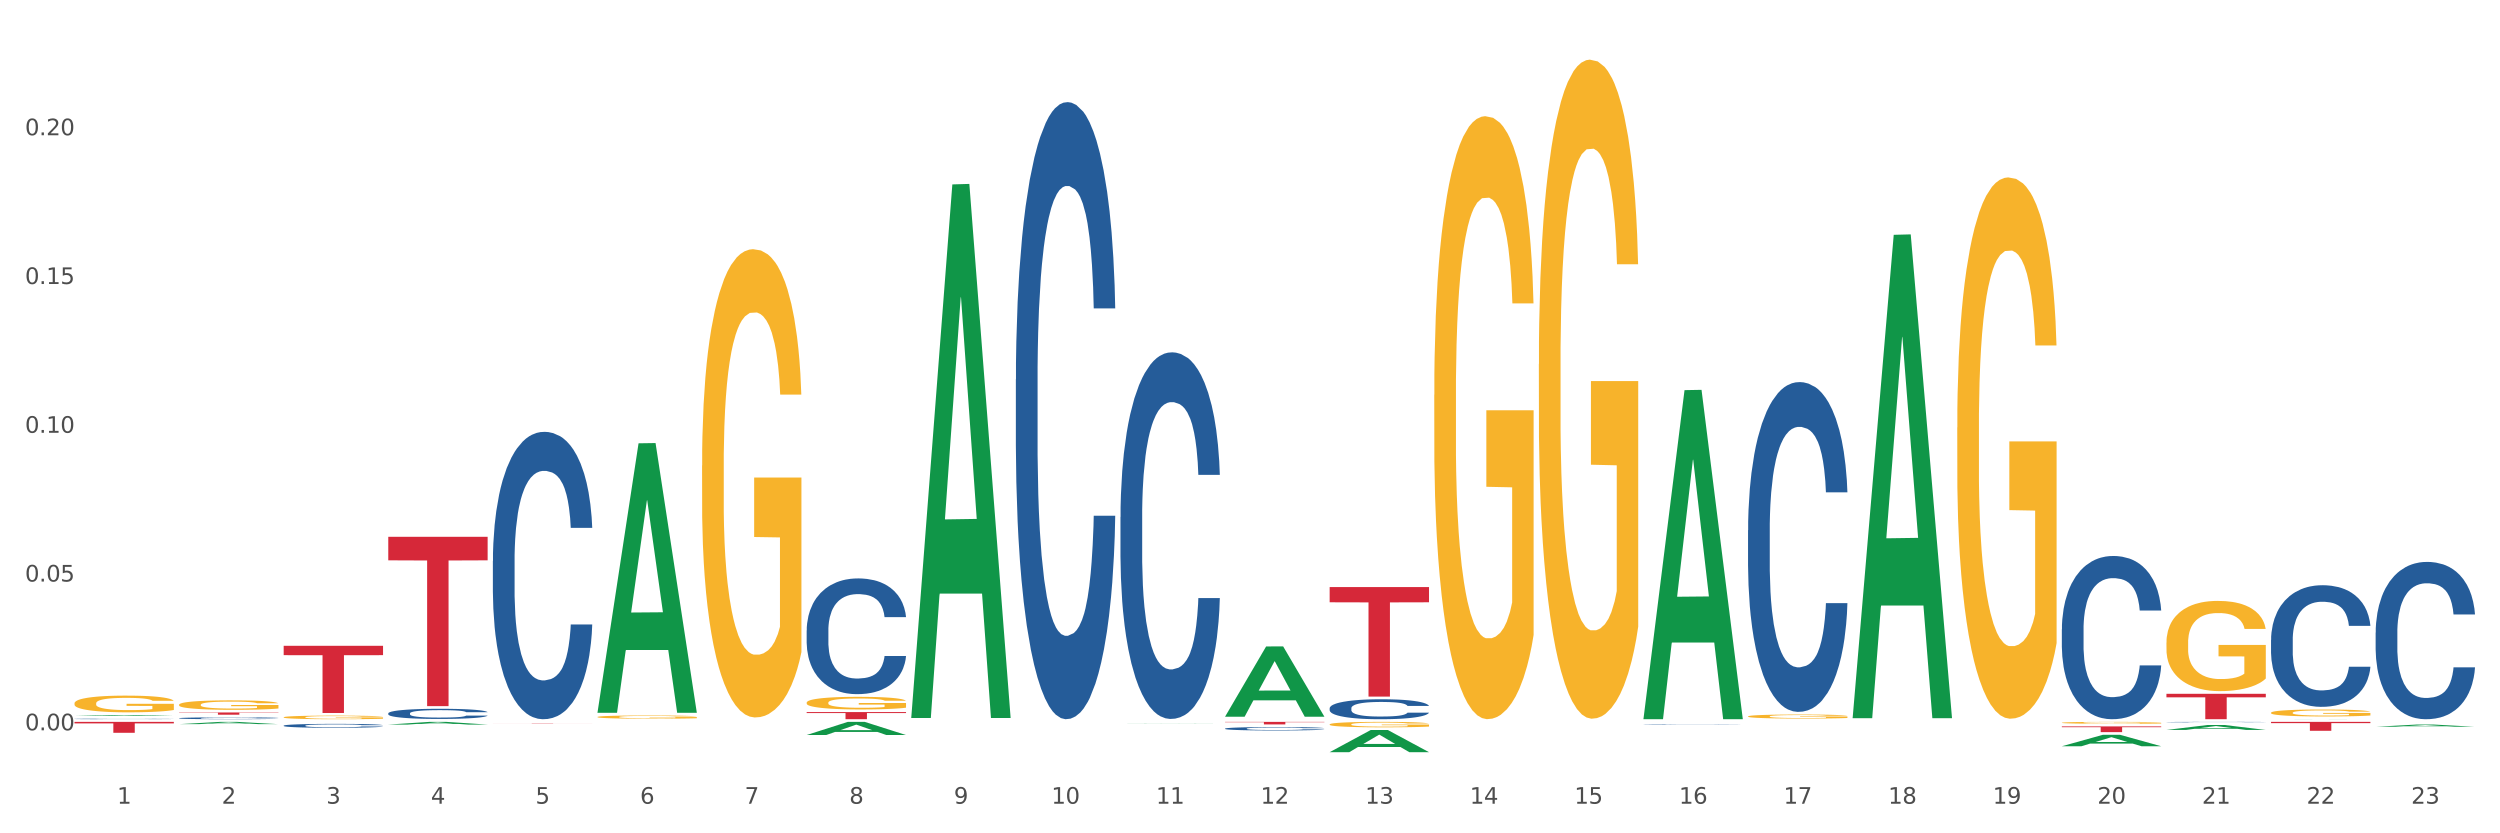 <?xml version="1.0" encoding="utf-8" standalone="no"?>
<!DOCTYPE svg PUBLIC "-//W3C//DTD SVG 1.1//EN"
  "http://www.w3.org/Graphics/SVG/1.1/DTD/svg11.dtd">
<svg xmlns:xlink="http://www.w3.org/1999/xlink" width="1080pt" height="360pt" viewBox="0 0 1080 360" xmlns="http://www.w3.org/2000/svg" version="1.1">
 <rect x="0" y="0" width="1080" height="360" fill="#333333" stroke="none"/>
 <defs>
  <style type="text/css">*{stroke-linejoin: round; stroke-linecap: butt}</style>
 </defs>
 <g id="figure_1">
  <g id="patch_1">
   <path d="M 0 360 
L 1080 360 
L 1080 0 
L 0 0 
z
" style="fill: #ffffff; stroke: #ffffff; stroke-linejoin: miter"/>
  </g>
  <g id="axes_1">
   <g id="matplotlib.axis_1">
    <g id="xtick_1">
     <g id="text_1">
      <!-- 1 -->
      <g style="fill: #4d4d4d" transform="translate(50.584 347.204) scale(0.096 -0.096)">
       <defs>
        <path id="DejaVuSans-31" d="M 794 531 
L 1825 531 
L 1825 4091 
L 703 3866 
L 703 4441 
L 1819 4666 
L 2450 4666 
L 2450 531 
L 3481 531 
L 3481 0 
L 794 0 
L 794 531 
z
" transform="scale(0.016)"/>
       </defs>
       <use xlink:href="#DejaVuSans-31"/>
      </g>
     </g>
    </g>
    <g id="xtick_2">
     <g id="text_2">
      <!-- 2 -->
      <g style="fill: #4d4d4d" transform="translate(95.771 347.204) scale(0.096 -0.096)">
       <defs>
        <path id="DejaVuSans-32" d="M 1228 531 
L 3431 531 
L 3431 0 
L 469 0 
L 469 531 
Q 828 903 1448 1529 
Q 2069 2156 2228 2338 
Q 2531 2678 2651 2914 
Q 2772 3150 2772 3378 
Q 2772 3750 2511 3984 
Q 2250 4219 1831 4219 
Q 1534 4219 1204 4116 
Q 875 4013 500 3803 
L 500 4441 
Q 881 4594 1212 4672 
Q 1544 4750 1819 4750 
Q 2544 4750 2975 4387 
Q 3406 4025 3406 3419 
Q 3406 3131 3298 2873 
Q 3191 2616 2906 2266 
Q 2828 2175 2409 1742 
Q 1991 1309 1228 531 
z
" transform="scale(0.016)"/>
       </defs>
       <use xlink:href="#DejaVuSans-32"/>
      </g>
     </g>
    </g>
    <g id="xtick_3">
     <g id="text_3">
      <!-- 3 -->
      <g style="fill: #4d4d4d" transform="translate(140.957 347.204) scale(0.096 -0.096)">
       <defs>
        <path id="DejaVuSans-33" d="M 2597 2516 
Q 3050 2419 3304 2112 
Q 3559 1806 3559 1356 
Q 3559 666 3084 287 
Q 2609 -91 1734 -91 
Q 1441 -91 1130 -33 
Q 819 25 488 141 
L 488 750 
Q 750 597 1062 519 
Q 1375 441 1716 441 
Q 2309 441 2620 675 
Q 2931 909 2931 1356 
Q 2931 1769 2642 2001 
Q 2353 2234 1838 2234 
L 1294 2234 
L 1294 2753 
L 1863 2753 
Q 2328 2753 2575 2939 
Q 2822 3125 2822 3475 
Q 2822 3834 2567 4026 
Q 2313 4219 1838 4219 
Q 1578 4219 1281 4162 
Q 984 4106 628 3988 
L 628 4550 
Q 988 4650 1302 4700 
Q 1616 4750 1894 4750 
Q 2613 4750 3031 4423 
Q 3450 4097 3450 3541 
Q 3450 3153 3228 2886 
Q 3006 2619 2597 2516 
z
" transform="scale(0.016)"/>
       </defs>
       <use xlink:href="#DejaVuSans-33"/>
      </g>
     </g>
    </g>
    <g id="xtick_4">
     <g id="text_4">
      <!-- 4 -->
      <g style="fill: #4d4d4d" transform="translate(186.143 347.204) scale(0.096 -0.096)">
       <defs>
        <path id="DejaVuSans-34" d="M 2419 4116 
L 825 1625 
L 2419 1625 
L 2419 4116 
z
M 2253 4666 
L 3047 4666 
L 3047 1625 
L 3713 1625 
L 3713 1100 
L 3047 1100 
L 3047 0 
L 2419 0 
L 2419 1100 
L 313 1100 
L 313 1709 
L 2253 4666 
z
" transform="scale(0.016)"/>
       </defs>
       <use xlink:href="#DejaVuSans-34"/>
      </g>
     </g>
    </g>
    <g id="xtick_5">
     <g id="text_5">
      <!-- 5 -->
      <g style="fill: #4d4d4d" transform="translate(231.33 347.204) scale(0.096 -0.096)">
       <defs>
        <path id="DejaVuSans-35" d="M 691 4666 
L 3169 4666 
L 3169 4134 
L 1269 4134 
L 1269 2991 
Q 1406 3038 1543 3061 
Q 1681 3084 1819 3084 
Q 2600 3084 3056 2656 
Q 3513 2228 3513 1497 
Q 3513 744 3044 326 
Q 2575 -91 1722 -91 
Q 1428 -91 1123 -41 
Q 819 9 494 109 
L 494 744 
Q 775 591 1075 516 
Q 1375 441 1709 441 
Q 2250 441 2565 725 
Q 2881 1009 2881 1497 
Q 2881 1984 2565 2268 
Q 2250 2553 1709 2553 
Q 1456 2553 1204 2497 
Q 953 2441 691 2322 
L 691 4666 
z
" transform="scale(0.016)"/>
       </defs>
       <use xlink:href="#DejaVuSans-35"/>
      </g>
     </g>
    </g>
    <g id="xtick_6">
     <g id="text_6">
      <!-- 6 -->
      <g style="fill: #4d4d4d" transform="translate(276.516 347.204) scale(0.096 -0.096)">
       <defs>
        <path id="DejaVuSans-36" d="M 2113 2584 
Q 1688 2584 1439 2293 
Q 1191 2003 1191 1497 
Q 1191 994 1439 701 
Q 1688 409 2113 409 
Q 2538 409 2786 701 
Q 3034 994 3034 1497 
Q 3034 2003 2786 2293 
Q 2538 2584 2113 2584 
z
M 3366 4563 
L 3366 3988 
Q 3128 4100 2886 4159 
Q 2644 4219 2406 4219 
Q 1781 4219 1451 3797 
Q 1122 3375 1075 2522 
Q 1259 2794 1537 2939 
Q 1816 3084 2150 3084 
Q 2853 3084 3261 2657 
Q 3669 2231 3669 1497 
Q 3669 778 3244 343 
Q 2819 -91 2113 -91 
Q 1303 -91 875 529 
Q 447 1150 447 2328 
Q 447 3434 972 4092 
Q 1497 4750 2381 4750 
Q 2619 4750 2861 4703 
Q 3103 4656 3366 4563 
z
" transform="scale(0.016)"/>
       </defs>
       <use xlink:href="#DejaVuSans-36"/>
      </g>
     </g>
    </g>
    <g id="xtick_7">
     <g id="text_7">
      <!-- 7 -->
      <g style="fill: #4d4d4d" transform="translate(321.702 347.204) scale(0.096 -0.096)">
       <defs>
        <path id="DejaVuSans-37" d="M 525 4666 
L 3525 4666 
L 3525 4397 
L 1831 0 
L 1172 0 
L 2766 4134 
L 525 4134 
L 525 4666 
z
" transform="scale(0.016)"/>
       </defs>
       <use xlink:href="#DejaVuSans-37"/>
      </g>
     </g>
    </g>
    <g id="xtick_8">
     <g id="text_8">
      <!-- 8 -->
      <g style="fill: #4d4d4d" transform="translate(366.888 347.204) scale(0.096 -0.096)">
       <defs>
        <path id="DejaVuSans-38" d="M 2034 2216 
Q 1584 2216 1326 1975 
Q 1069 1734 1069 1313 
Q 1069 891 1326 650 
Q 1584 409 2034 409 
Q 2484 409 2743 651 
Q 3003 894 3003 1313 
Q 3003 1734 2745 1975 
Q 2488 2216 2034 2216 
z
M 1403 2484 
Q 997 2584 770 2862 
Q 544 3141 544 3541 
Q 544 4100 942 4425 
Q 1341 4750 2034 4750 
Q 2731 4750 3128 4425 
Q 3525 4100 3525 3541 
Q 3525 3141 3298 2862 
Q 3072 2584 2669 2484 
Q 3125 2378 3379 2068 
Q 3634 1759 3634 1313 
Q 3634 634 3220 271 
Q 2806 -91 2034 -91 
Q 1263 -91 848 271 
Q 434 634 434 1313 
Q 434 1759 690 2068 
Q 947 2378 1403 2484 
z
M 1172 3481 
Q 1172 3119 1398 2916 
Q 1625 2713 2034 2713 
Q 2441 2713 2670 2916 
Q 2900 3119 2900 3481 
Q 2900 3844 2670 4047 
Q 2441 4250 2034 4250 
Q 1625 4250 1398 4047 
Q 1172 3844 1172 3481 
z
" transform="scale(0.016)"/>
       </defs>
       <use xlink:href="#DejaVuSans-38"/>
      </g>
     </g>
    </g>
    <g id="xtick_9">
     <g id="text_9">
      <!-- 9 -->
      <g style="fill: #4d4d4d" transform="translate(412.075 347.204) scale(0.096 -0.096)">
       <defs>
        <path id="DejaVuSans-39" d="M 703 97 
L 703 672 
Q 941 559 1184 500 
Q 1428 441 1663 441 
Q 2288 441 2617 861 
Q 2947 1281 2994 2138 
Q 2813 1869 2534 1725 
Q 2256 1581 1919 1581 
Q 1219 1581 811 2004 
Q 403 2428 403 3163 
Q 403 3881 828 4315 
Q 1253 4750 1959 4750 
Q 2769 4750 3195 4129 
Q 3622 3509 3622 2328 
Q 3622 1225 3098 567 
Q 2575 -91 1691 -91 
Q 1453 -91 1209 -44 
Q 966 3 703 97 
z
M 1959 2075 
Q 2384 2075 2632 2365 
Q 2881 2656 2881 3163 
Q 2881 3666 2632 3958 
Q 2384 4250 1959 4250 
Q 1534 4250 1286 3958 
Q 1038 3666 1038 3163 
Q 1038 2656 1286 2365 
Q 1534 2075 1959 2075 
z
" transform="scale(0.016)"/>
       </defs>
       <use xlink:href="#DejaVuSans-39"/>
      </g>
     </g>
    </g>
    <g id="xtick_10">
     <g id="text_10">
      <!-- 10 -->
      <g style="fill: #4d4d4d" transform="translate(454.207 347.204) scale(0.096 -0.096)">
       <defs>
        <path id="DejaVuSans-30" d="M 2034 4250 
Q 1547 4250 1301 3770 
Q 1056 3291 1056 2328 
Q 1056 1369 1301 889 
Q 1547 409 2034 409 
Q 2525 409 2770 889 
Q 3016 1369 3016 2328 
Q 3016 3291 2770 3770 
Q 2525 4250 2034 4250 
z
M 2034 4750 
Q 2819 4750 3233 4129 
Q 3647 3509 3647 2328 
Q 3647 1150 3233 529 
Q 2819 -91 2034 -91 
Q 1250 -91 836 529 
Q 422 1150 422 2328 
Q 422 3509 836 4129 
Q 1250 4750 2034 4750 
z
" transform="scale(0.016)"/>
       </defs>
       <use xlink:href="#DejaVuSans-31"/>
       <use xlink:href="#DejaVuSans-30" transform="translate(63.623 0)"/>
      </g>
     </g>
    </g>
    <g id="xtick_11">
     <g id="text_11">
      <!-- 11 -->
      <g style="fill: #4d4d4d" transform="translate(499.393 347.204) scale(0.096 -0.096)">
       <use xlink:href="#DejaVuSans-31"/>
       <use xlink:href="#DejaVuSans-31" transform="translate(63.623 0)"/>
      </g>
     </g>
    </g>
    <g id="xtick_12">
     <g id="text_12">
      <!-- 12 -->
      <g style="fill: #4d4d4d" transform="translate(544.58 347.204) scale(0.096 -0.096)">
       <use xlink:href="#DejaVuSans-31"/>
       <use xlink:href="#DejaVuSans-32" transform="translate(63.623 0)"/>
      </g>
     </g>
    </g>
    <g id="xtick_13">
     <g id="text_13">
      <!-- 13 -->
      <g style="fill: #4d4d4d" transform="translate(589.766 347.204) scale(0.096 -0.096)">
       <use xlink:href="#DejaVuSans-31"/>
       <use xlink:href="#DejaVuSans-33" transform="translate(63.623 0)"/>
      </g>
     </g>
    </g>
    <g id="xtick_14">
     <g id="text_14">
      <!-- 14 -->
      <g style="fill: #4d4d4d" transform="translate(634.952 347.204) scale(0.096 -0.096)">
       <use xlink:href="#DejaVuSans-31"/>
       <use xlink:href="#DejaVuSans-34" transform="translate(63.623 0)"/>
      </g>
     </g>
    </g>
    <g id="xtick_15">
     <g id="text_15">
      <!-- 15 -->
      <g style="fill: #4d4d4d" transform="translate(680.138 347.204) scale(0.096 -0.096)">
       <use xlink:href="#DejaVuSans-31"/>
       <use xlink:href="#DejaVuSans-35" transform="translate(63.623 0)"/>
      </g>
     </g>
    </g>
    <g id="xtick_16">
     <g id="text_16">
      <!-- 16 -->
      <g style="fill: #4d4d4d" transform="translate(725.325 347.204) scale(0.096 -0.096)">
       <use xlink:href="#DejaVuSans-31"/>
       <use xlink:href="#DejaVuSans-36" transform="translate(63.623 0)"/>
      </g>
     </g>
    </g>
    <g id="xtick_17">
     <g id="text_17">
      <!-- 17 -->
      <g style="fill: #4d4d4d" transform="translate(770.511 347.204) scale(0.096 -0.096)">
       <use xlink:href="#DejaVuSans-31"/>
       <use xlink:href="#DejaVuSans-37" transform="translate(63.623 0)"/>
      </g>
     </g>
    </g>
    <g id="xtick_18">
     <g id="text_18">
      <!-- 18 -->
      <g style="fill: #4d4d4d" transform="translate(815.697 347.204) scale(0.096 -0.096)">
       <use xlink:href="#DejaVuSans-31"/>
       <use xlink:href="#DejaVuSans-38" transform="translate(63.623 0)"/>
      </g>
     </g>
    </g>
    <g id="xtick_19">
     <g id="text_19">
      <!-- 19 -->
      <g style="fill: #4d4d4d" transform="translate(860.883 347.204) scale(0.096 -0.096)">
       <use xlink:href="#DejaVuSans-31"/>
       <use xlink:href="#DejaVuSans-39" transform="translate(63.623 0)"/>
      </g>
     </g>
    </g>
    <g id="xtick_20">
     <g id="text_20">
      <!-- 20 -->
      <g style="fill: #4d4d4d" transform="translate(906.07 347.204) scale(0.096 -0.096)">
       <use xlink:href="#DejaVuSans-32"/>
       <use xlink:href="#DejaVuSans-30" transform="translate(63.623 0)"/>
      </g>
     </g>
    </g>
    <g id="xtick_21">
     <g id="text_21">
      <!-- 21 -->
      <g style="fill: #4d4d4d" transform="translate(951.256 347.204) scale(0.096 -0.096)">
       <use xlink:href="#DejaVuSans-32"/>
       <use xlink:href="#DejaVuSans-31" transform="translate(63.623 0)"/>
      </g>
     </g>
    </g>
    <g id="xtick_22">
     <g id="text_22">
      <!-- 22 -->
      <g style="fill: #4d4d4d" transform="translate(996.442 347.204) scale(0.096 -0.096)">
       <use xlink:href="#DejaVuSans-32"/>
       <use xlink:href="#DejaVuSans-32" transform="translate(63.623 0)"/>
      </g>
     </g>
    </g>
    <g id="xtick_23">
     <g id="text_23">
      <!-- 23 -->
      <g style="fill: #4d4d4d" transform="translate(1041.629 347.204) scale(0.096 -0.096)">
       <use xlink:href="#DejaVuSans-32"/>
       <use xlink:href="#DejaVuSans-33" transform="translate(63.623 0)"/>
      </g>
     </g>
    </g>
    <g id="xtick_24"/>
    <g id="xtick_25"/>
    <g id="xtick_26"/>
    <g id="xtick_27"/>
    <g id="xtick_28"/>
    <g id="xtick_29"/>
    <g id="xtick_30"/>
    <g id="xtick_31"/>
    <g id="xtick_32"/>
    <g id="xtick_33"/>
    <g id="xtick_34"/>
    <g id="xtick_35"/>
    <g id="xtick_36"/>
    <g id="xtick_37"/>
    <g id="xtick_38"/>
    <g id="xtick_39"/>
    <g id="xtick_40"/>
    <g id="xtick_41"/>
    <g id="xtick_42"/>
    <g id="xtick_43"/>
    <g id="xtick_44"/>
    <g id="xtick_45"/>
   </g>
   <g id="matplotlib.axis_2">
    <g id="ytick_1">
     <g id="text_24">
      <!-- 0.00 -->
      <g style="fill: #4d4d4d" transform="translate(10.8 315.498) scale(0.096 -0.096)">
       <defs>
        <path id="DejaVuSans-2e" d="M 684 794 
L 1344 794 
L 1344 0 
L 684 0 
L 684 794 
z
" transform="scale(0.016)"/>
       </defs>
       <use xlink:href="#DejaVuSans-30"/>
       <use xlink:href="#DejaVuSans-2e" transform="translate(63.623 0)"/>
       <use xlink:href="#DejaVuSans-30" transform="translate(95.41 0)"/>
       <use xlink:href="#DejaVuSans-30" transform="translate(159.033 0)"/>
      </g>
     </g>
    </g>
    <g id="ytick_2">
     <g id="text_25">
      <!-- 0.05 -->
      <g style="fill: #4d4d4d" transform="translate(10.8 251.23) scale(0.096 -0.096)">
       <use xlink:href="#DejaVuSans-30"/>
       <use xlink:href="#DejaVuSans-2e" transform="translate(63.623 0)"/>
       <use xlink:href="#DejaVuSans-30" transform="translate(95.41 0)"/>
       <use xlink:href="#DejaVuSans-35" transform="translate(159.033 0)"/>
      </g>
     </g>
    </g>
    <g id="ytick_3">
     <g id="text_26">
      <!-- 0.10 -->
      <g style="fill: #4d4d4d" transform="translate(10.8 186.962) scale(0.096 -0.096)">
       <use xlink:href="#DejaVuSans-30"/>
       <use xlink:href="#DejaVuSans-2e" transform="translate(63.623 0)"/>
       <use xlink:href="#DejaVuSans-31" transform="translate(95.41 0)"/>
       <use xlink:href="#DejaVuSans-30" transform="translate(159.033 0)"/>
      </g>
     </g>
    </g>
    <g id="ytick_4">
     <g id="text_27">
      <!-- 0.15 -->
      <g style="fill: #4d4d4d" transform="translate(10.8 122.694) scale(0.096 -0.096)">
       <use xlink:href="#DejaVuSans-30"/>
       <use xlink:href="#DejaVuSans-2e" transform="translate(63.623 0)"/>
       <use xlink:href="#DejaVuSans-31" transform="translate(95.41 0)"/>
       <use xlink:href="#DejaVuSans-35" transform="translate(159.033 0)"/>
      </g>
     </g>
    </g>
    <g id="ytick_5">
     <g id="text_28">
      <!-- 0.20 -->
      <g style="fill: #4d4d4d" transform="translate(10.8 58.427) scale(0.096 -0.096)">
       <use xlink:href="#DejaVuSans-30"/>
       <use xlink:href="#DejaVuSans-2e" transform="translate(63.623 0)"/>
       <use xlink:href="#DejaVuSans-32" transform="translate(95.41 0)"/>
       <use xlink:href="#DejaVuSans-30" transform="translate(159.033 0)"/>
      </g>
     </g>
    </g>
    <g id="ytick_6"/>
    <g id="ytick_7"/>
    <g id="ytick_8"/>
    <g id="ytick_9"/>
    <g id="ytick_10"/>
   </g>
   <g id="PolyCollection_1">
    <path d="M 32.175 309.316 
L 32.219 309.315 
L 49.921 308.873 
L 57.267 308.873 
L 75.102 309.317 
L 66.605 309.317 
L 62.755 309.213 
L 44.478 309.213 
L 44.345 309.215 
L 40.628 309.317 
L 32.175 309.317 
L 32.175 309.316 
L 46.779 309.152 
L 60.454 309.151 
L 53.683 308.968 
L 53.594 308.967 
L 53.506 308.968 
L 46.735 309.151 
L 46.779 309.152 
L 32.175 309.316 
z
" clip-path="url(#pf01655658a)" style="fill: #109648"/>
    <path d="M 77.361 312.834 
L 77.406 312.833 
L 95.107 311.852 
L 102.454 311.851 
L 120.288 312.835 
L 111.791 312.835 
L 107.941 312.606 
L 89.664 312.606 
L 89.531 312.61 
L 85.814 312.835 
L 77.361 312.835 
L 77.361 312.834 
L 91.965 312.469 
L 105.64 312.468 
L 98.869 312.061 
L 98.781 312.059 
L 98.692 312.062 
L 91.921 312.468 
L 91.965 312.469 
L 77.361 312.834 
z
" clip-path="url(#pf01655658a)" style="fill: #109648"/>
    <path d="M 167.734 313.013 
L 167.778 313.012 
L 185.48 311.852 
L 192.826 311.851 
L 210.661 313.016 
L 202.164 313.016 
L 198.314 312.744 
L 180.037 312.744 
L 179.904 312.749 
L 176.186 313.016 
L 167.734 313.016 
L 167.734 313.013 
L 182.338 312.582 
L 196.013 312.581 
L 189.242 312.099 
L 189.153 312.097 
L 189.065 312.1 
L 182.294 312.581 
L 182.338 312.582 
L 167.734 313.013 
z
" clip-path="url(#pf01655658a)" style="fill: #109648"/>
    <path d="M 258.106 307.722 
L 258.151 307.613 
L 275.852 191.507 
L 283.199 191.398 
L 301.033 307.941 
L 292.536 307.941 
L 288.686 280.802 
L 270.409 280.802 
L 270.276 281.24 
L 266.559 307.941 
L 258.106 307.941 
L 258.106 307.722 
L 272.71 264.607 
L 286.385 264.497 
L 279.614 216.239 
L 279.526 216.02 
L 279.437 216.348 
L 272.666 264.497 
L 272.71 264.607 
L 258.106 307.722 
z
" clip-path="url(#pf01655658a)" style="fill: #109648"/>
    <path d="M 348.479 317.52 
L 348.523 317.514 
L 366.225 311.856 
L 373.571 311.851 
L 391.406 317.53 
L 382.909 317.53 
L 379.059 316.208 
L 360.782 316.208 
L 360.649 316.229 
L 356.932 317.53 
L 348.479 317.53 
L 348.479 317.52 
L 363.083 315.419 
L 376.758 315.413 
L 369.987 313.061 
L 369.898 313.051 
L 369.81 313.067 
L 363.039 315.413 
L 363.083 315.419 
L 348.479 317.52 
z
" clip-path="url(#pf01655658a)" style="fill: #109648"/>
    <path d="M 393.665 309.742 
L 393.709 309.525 
L 411.411 79.666 
L 418.758 79.45 
L 436.592 310.175 
L 428.095 310.175 
L 424.245 256.448 
L 405.968 256.448 
L 405.835 257.314 
L 402.118 310.175 
L 393.665 310.175 
L 393.665 309.742 
L 408.269 224.384 
L 421.944 224.168 
L 415.173 128.628 
L 415.084 128.195 
L 414.996 128.845 
L 408.225 224.168 
L 408.269 224.384 
L 393.665 309.742 
z
" clip-path="url(#pf01655658a)" style="fill: #109648"/>
    <path d="M 981.087 276.424 
L 981.138 276.376 
L 981.138 275.032 
L 981.29 273.209 
L 981.848 269.85 
L 982.558 267.306 
L 983.776 264.331 
L 984.436 263.083 
L 985.298 261.692 
L 987.074 259.436 
L 989.104 257.517 
L 990.525 256.461 
L 991.59 255.789 
L 993.975 254.589 
L 995.345 254.061 
L 996.766 253.629 
L 997.984 253.341 
L 1000.013 253.006 
L 1001.637 252.862 
L 1003.514 252.814 
L 1005.087 252.862 
L 1007.168 253.054 
L 1010.212 253.629 
L 1011.379 253.965 
L 1012.952 254.541 
L 1014.576 255.309 
L 1015.895 256.077 
L 1017.417 257.181 
L 1018.99 258.62 
L 1020.513 260.444 
L 1021.578 262.123 
L 1022.441 263.899 
L 1023.202 266.059 
L 1023.76 268.41 
L 1024.014 270.378 
L 1014.728 270.378 
L 1014.474 268.602 
L 1013.967 266.682 
L 1013.46 265.387 
L 1012.901 264.331 
L 1012.039 263.131 
L 1011.278 262.363 
L 1010.009 261.452 
L 1008.842 260.876 
L 1007.878 260.54 
L 1006.711 260.252 
L 1004.225 259.964 
L 1002.449 259.964 
L 1001.332 260.06 
L 999.962 260.3 
L 998.795 260.636 
L 997.425 261.212 
L 996.36 261.836 
L 995.294 262.651 
L 994.685 263.227 
L 993.772 264.283 
L 993.163 265.147 
L 992.351 266.634 
L 991.895 267.69 
L 991.083 270.426 
L 990.728 272.441 
L 990.575 273.833 
L 990.474 275.368 
L 990.474 282.855 
L 990.778 286.214 
L 991.032 287.654 
L 991.438 289.285 
L 992.199 291.397 
L 993.315 293.46 
L 994.482 294.948 
L 995.446 295.86 
L 996.36 296.531 
L 997.273 297.059 
L 998.389 297.539 
L 999.303 297.827 
L 1000.673 298.115 
L 1002.297 298.259 
L 1003.565 298.259 
L 1006.153 298.019 
L 1007.32 297.779 
L 1008.436 297.443 
L 1009.654 296.915 
L 1010.618 296.34 
L 1011.176 295.908 
L 1012.09 294.996 
L 1012.8 294.036 
L 1013.409 292.932 
L 1013.815 291.973 
L 1014.271 290.533 
L 1014.627 288.901 
L 1014.728 288.037 
L 1024.014 288.037 
L 1023.811 289.765 
L 1023.456 291.445 
L 1022.745 293.7 
L 1022.187 294.996 
L 1021.324 296.579 
L 1020.411 297.923 
L 1019.143 299.411 
L 1017.976 300.515 
L 1016.758 301.474 
L 1015.438 302.338 
L 1013.054 303.538 
L 1012.191 303.874 
L 1010.364 304.45 
L 1008.944 304.786 
L 1006.863 305.121 
L 1004.732 305.313 
L 1002.5 305.361 
L 1000.521 305.265 
L 998.339 304.978 
L 996.969 304.69 
L 995.446 304.258 
L 993.671 303.586 
L 991.996 302.77 
L 990.423 301.81 
L 988.952 300.706 
L 987.582 299.459 
L 985.806 297.395 
L 984.486 295.38 
L 983.522 293.508 
L 982.863 291.925 
L 982.203 289.909 
L 981.848 288.517 
L 981.29 285.158 
L 981.087 282.039 
L 981.087 276.424 
z
" clip-path="url(#pf01655658a)" style="fill: #255c99"/>
    <path d="M 1026.273 273.279 
L 1026.324 273.217 
L 1026.324 271.479 
L 1026.476 269.12 
L 1027.034 264.775 
L 1027.745 261.485 
L 1028.962 257.637 
L 1029.622 256.023 
L 1030.485 254.223 
L 1032.26 251.306 
L 1034.29 248.823 
L 1035.711 247.458 
L 1036.776 246.589 
L 1039.161 245.037 
L 1040.531 244.354 
L 1041.952 243.796 
L 1043.17 243.423 
L 1045.199 242.989 
L 1046.823 242.803 
L 1048.701 242.741 
L 1050.274 242.803 
L 1052.354 243.051 
L 1055.398 243.796 
L 1056.565 244.23 
L 1058.138 244.975 
L 1059.762 245.968 
L 1061.081 246.961 
L 1062.604 248.389 
L 1064.177 250.251 
L 1065.699 252.61 
L 1066.764 254.782 
L 1067.627 257.079 
L 1068.388 259.872 
L 1068.946 262.913 
L 1069.2 265.458 
L 1059.914 265.458 
L 1059.661 263.161 
L 1059.153 260.679 
L 1058.646 259.003 
L 1058.088 257.637 
L 1057.225 256.085 
L 1056.464 255.092 
L 1055.195 253.913 
L 1054.028 253.168 
L 1053.064 252.734 
L 1051.897 252.361 
L 1049.411 251.989 
L 1047.635 251.989 
L 1046.519 252.113 
L 1045.149 252.423 
L 1043.982 252.858 
L 1042.612 253.603 
L 1041.546 254.41 
L 1040.481 255.465 
L 1039.872 256.21 
L 1038.958 257.575 
L 1038.349 258.692 
L 1037.538 260.617 
L 1037.081 261.982 
L 1036.269 265.52 
L 1035.914 268.127 
L 1035.762 269.927 
L 1035.66 271.913 
L 1035.66 281.596 
L 1035.965 285.941 
L 1036.218 287.803 
L 1036.624 289.913 
L 1037.385 292.644 
L 1038.502 295.313 
L 1039.669 297.237 
L 1040.633 298.417 
L 1041.546 299.286 
L 1042.459 299.968 
L 1043.576 300.589 
L 1044.489 300.961 
L 1045.859 301.334 
L 1047.483 301.52 
L 1048.751 301.52 
L 1051.339 301.21 
L 1052.506 300.899 
L 1053.622 300.465 
L 1054.84 299.782 
L 1055.804 299.037 
L 1056.363 298.479 
L 1057.276 297.299 
L 1057.986 296.058 
L 1058.595 294.63 
L 1059.001 293.389 
L 1059.458 291.527 
L 1059.813 289.417 
L 1059.914 288.299 
L 1069.2 288.299 
L 1068.997 290.534 
L 1068.642 292.706 
L 1067.931 295.624 
L 1067.373 297.299 
L 1066.511 299.348 
L 1065.597 301.086 
L 1064.329 303.01 
L 1063.162 304.437 
L 1061.944 305.679 
L 1060.625 306.796 
L 1058.24 308.348 
L 1057.377 308.782 
L 1055.551 309.527 
L 1054.13 309.962 
L 1052.05 310.396 
L 1049.918 310.644 
L 1047.686 310.706 
L 1045.707 310.582 
L 1043.525 310.21 
L 1042.155 309.837 
L 1040.633 309.279 
L 1038.857 308.41 
L 1037.182 307.355 
L 1035.609 306.113 
L 1034.138 304.686 
L 1032.768 303.072 
L 1030.992 300.403 
L 1029.673 297.796 
L 1028.709 295.375 
L 1028.049 293.327 
L 1027.389 290.72 
L 1027.034 288.92 
L 1026.476 284.575 
L 1026.273 280.541 
L 1026.273 273.279 
z
" clip-path="url(#pf01655658a)" style="fill: #255c99"/>
    <path d="M 890.714 313.811 
L 933.641 313.811 
L 933.641 314.154 
L 916.755 314.156 
L 916.755 316.277 
L 907.498 316.277 
L 907.498 314.156 
L 890.714 314.154 
L 890.714 313.813 
L 890.714 313.811 
z
" clip-path="url(#pf01655658a)" style="fill: #d62839"/>
    <path d="M 32.175 310.571 
L 32.226 310.571 
L 32.226 310.565 
L 32.378 310.556 
L 32.936 310.541 
L 33.646 310.529 
L 34.864 310.515 
L 35.524 310.509 
L 36.387 310.502 
L 38.162 310.492 
L 40.192 310.483 
L 41.613 310.478 
L 42.678 310.475 
L 45.063 310.469 
L 46.433 310.467 
L 47.854 310.465 
L 49.072 310.463 
L 51.101 310.462 
L 52.725 310.461 
L 54.603 310.461 
L 56.176 310.461 
L 58.256 310.462 
L 61.3 310.465 
L 62.467 310.466 
L 64.04 310.469 
L 65.664 310.473 
L 66.983 310.476 
L 68.506 310.481 
L 70.079 310.488 
L 71.601 310.497 
L 72.666 310.504 
L 73.529 310.513 
L 74.29 310.523 
L 74.848 310.534 
L 75.102 310.543 
L 65.816 310.543 
L 65.563 310.535 
L 65.055 310.526 
L 64.548 310.52 
L 63.99 310.515 
L 63.127 310.509 
L 62.366 310.506 
L 61.097 310.501 
L 59.93 310.499 
L 58.966 310.497 
L 57.799 310.496 
L 55.313 310.494 
L 53.537 310.494 
L 52.421 310.495 
L 51.051 310.496 
L 49.884 310.498 
L 48.514 310.5 
L 47.448 310.503 
L 46.383 310.507 
L 45.774 310.51 
L 44.86 310.515 
L 44.251 310.519 
L 43.44 310.526 
L 42.983 310.53 
L 42.171 310.543 
L 41.816 310.553 
L 41.664 310.559 
L 41.562 310.566 
L 41.562 310.601 
L 41.867 310.617 
L 42.12 310.624 
L 42.526 310.631 
L 43.287 310.641 
L 44.404 310.651 
L 45.571 310.658 
L 46.535 310.662 
L 47.448 310.665 
L 48.361 310.668 
L 49.478 310.67 
L 50.391 310.671 
L 51.761 310.673 
L 53.385 310.673 
L 54.653 310.673 
L 57.241 310.672 
L 58.408 310.671 
L 59.524 310.669 
L 60.742 310.667 
L 61.706 310.664 
L 62.264 310.662 
L 63.178 310.658 
L 63.888 310.653 
L 64.497 310.648 
L 64.903 310.644 
L 65.36 310.637 
L 65.715 310.629 
L 65.816 310.625 
L 75.102 310.625 
L 74.899 310.634 
L 74.544 310.641 
L 73.833 310.652 
L 73.275 310.658 
L 72.413 310.665 
L 71.499 310.672 
L 70.231 310.679 
L 69.064 310.684 
L 67.846 310.688 
L 66.527 310.692 
L 64.142 310.698 
L 63.279 310.699 
L 61.453 310.702 
L 60.032 310.704 
L 57.951 310.705 
L 55.82 310.706 
L 53.588 310.706 
L 51.609 310.706 
L 49.427 310.705 
L 48.057 310.703 
L 46.535 310.701 
L 44.759 310.698 
L 43.084 310.694 
L 41.511 310.69 
L 40.04 310.685 
L 38.67 310.679 
L 36.894 310.669 
L 35.575 310.66 
L 34.611 310.651 
L 33.951 310.644 
L 33.291 310.634 
L 32.936 310.628 
L 32.378 310.612 
L 32.175 310.597 
L 32.175 310.571 
z
" clip-path="url(#pf01655658a)" style="fill: #255c99"/>
    <path d="M 77.361 310.261 
L 77.412 310.26 
L 77.412 310.239 
L 77.564 310.211 
L 78.122 310.16 
L 78.833 310.12 
L 80.051 310.075 
L 80.71 310.055 
L 81.573 310.034 
L 83.349 309.999 
L 85.378 309.97 
L 86.799 309.953 
L 87.865 309.943 
L 90.25 309.925 
L 91.62 309.917 
L 93.04 309.91 
L 94.258 309.905 
L 96.288 309.9 
L 97.911 309.898 
L 99.789 309.897 
L 101.362 309.898 
L 103.442 309.901 
L 106.487 309.91 
L 107.654 309.915 
L 109.227 309.924 
L 110.85 309.936 
L 112.17 309.948 
L 113.692 309.965 
L 115.265 309.987 
L 116.787 310.015 
L 117.853 310.041 
L 118.715 310.068 
L 119.476 310.101 
L 120.035 310.137 
L 120.288 310.168 
L 111.003 310.168 
L 110.749 310.14 
L 110.242 310.111 
L 109.734 310.091 
L 109.176 310.075 
L 108.313 310.056 
L 107.552 310.044 
L 106.284 310.03 
L 105.117 310.021 
L 104.153 310.016 
L 102.986 310.012 
L 100.499 310.007 
L 98.723 310.007 
L 97.607 310.009 
L 96.237 310.013 
L 95.07 310.018 
L 93.7 310.027 
L 92.634 310.036 
L 91.569 310.049 
L 90.96 310.058 
L 90.047 310.074 
L 89.438 310.087 
L 88.626 310.11 
L 88.169 310.126 
L 87.357 310.168 
L 87.002 310.2 
L 86.85 310.221 
L 86.748 310.245 
L 86.748 310.36 
L 87.053 310.412 
L 87.307 310.434 
L 87.712 310.459 
L 88.474 310.491 
L 89.59 310.523 
L 90.757 310.546 
L 91.721 310.56 
L 92.634 310.57 
L 93.548 310.579 
L 94.664 310.586 
L 95.577 310.59 
L 96.947 310.595 
L 98.571 310.597 
L 99.84 310.597 
L 102.427 310.593 
L 103.594 310.59 
L 104.711 310.584 
L 105.929 310.576 
L 106.893 310.567 
L 107.451 310.561 
L 108.364 310.547 
L 109.074 310.532 
L 109.683 310.515 
L 110.089 310.5 
L 110.546 310.478 
L 110.901 310.453 
L 111.003 310.44 
L 120.288 310.44 
L 120.085 310.466 
L 119.73 310.492 
L 119.02 310.527 
L 118.462 310.547 
L 117.599 310.571 
L 116.686 310.592 
L 115.417 310.615 
L 114.25 310.632 
L 113.032 310.647 
L 111.713 310.66 
L 109.328 310.678 
L 108.466 310.683 
L 106.639 310.692 
L 105.218 310.697 
L 103.138 310.703 
L 101.007 310.706 
L 98.774 310.706 
L 96.795 310.705 
L 94.613 310.7 
L 93.243 310.696 
L 91.721 310.689 
L 89.945 310.679 
L 88.271 310.666 
L 86.698 310.652 
L 85.226 310.635 
L 83.856 310.615 
L 82.08 310.584 
L 80.761 310.553 
L 79.797 310.524 
L 79.137 310.499 
L 78.478 310.468 
L 78.122 310.447 
L 77.564 310.395 
L 77.361 310.347 
L 77.361 310.261 
z
" clip-path="url(#pf01655658a)" style="fill: #255c99"/>
    <path d="M 935.9 299.716 
L 978.827 299.716 
L 978.827 301.243 
L 961.941 301.253 
L 961.941 310.706 
L 952.685 310.706 
L 952.685 301.253 
L 935.9 301.243 
L 935.9 299.726 
L 935.9 299.716 
z
" clip-path="url(#pf01655658a)" style="fill: #d62839"/>
    <path d="M 122.548 313.47 
L 122.598 313.469 
L 122.598 313.425 
L 122.751 313.367 
L 123.309 313.259 
L 124.019 313.177 
L 125.237 313.082 
L 125.896 313.042 
L 126.759 312.997 
L 128.535 312.924 
L 130.565 312.863 
L 131.985 312.829 
L 133.051 312.807 
L 135.436 312.769 
L 136.806 312.752 
L 138.227 312.738 
L 139.444 312.729 
L 141.474 312.718 
L 143.098 312.713 
L 144.975 312.712 
L 146.548 312.713 
L 148.628 312.719 
L 151.673 312.738 
L 152.84 312.749 
L 154.413 312.767 
L 156.037 312.792 
L 157.356 312.816 
L 158.878 312.852 
L 160.451 312.898 
L 161.973 312.957 
L 163.039 313.011 
L 163.902 313.068 
L 164.663 313.137 
L 165.221 313.213 
L 165.475 313.276 
L 156.189 313.276 
L 155.935 313.219 
L 155.428 313.157 
L 154.92 313.116 
L 154.362 313.082 
L 153.5 313.043 
L 152.738 313.018 
L 151.47 312.989 
L 150.303 312.971 
L 149.339 312.96 
L 148.172 312.951 
L 145.685 312.941 
L 143.91 312.941 
L 142.793 312.944 
L 141.423 312.952 
L 140.256 312.963 
L 138.886 312.981 
L 137.821 313.001 
L 136.755 313.028 
L 136.146 313.046 
L 135.233 313.08 
L 134.624 313.108 
L 133.812 313.156 
L 133.355 313.19 
L 132.544 313.277 
L 132.188 313.342 
L 132.036 313.387 
L 131.935 313.436 
L 131.935 313.677 
L 132.239 313.785 
L 132.493 313.831 
L 132.899 313.883 
L 133.66 313.951 
L 134.776 314.018 
L 135.943 314.065 
L 136.907 314.095 
L 137.821 314.116 
L 138.734 314.133 
L 139.85 314.149 
L 140.764 314.158 
L 142.134 314.167 
L 143.757 314.172 
L 145.026 314.172 
L 147.614 314.164 
L 148.781 314.156 
L 149.897 314.146 
L 151.115 314.129 
L 152.079 314.11 
L 152.637 314.096 
L 153.55 314.067 
L 154.261 314.036 
L 154.87 314.001 
L 155.276 313.97 
L 155.732 313.924 
L 156.087 313.871 
L 156.189 313.843 
L 165.475 313.843 
L 165.272 313.899 
L 164.916 313.953 
L 164.206 314.025 
L 163.648 314.067 
L 162.785 314.118 
L 161.872 314.161 
L 160.603 314.209 
L 159.436 314.244 
L 158.219 314.275 
L 156.899 314.303 
L 154.514 314.341 
L 153.652 314.352 
L 151.825 314.371 
L 150.404 314.382 
L 148.324 314.392 
L 146.193 314.398 
L 143.96 314.4 
L 141.981 314.397 
L 139.8 314.388 
L 138.43 314.378 
L 136.907 314.365 
L 135.131 314.343 
L 133.457 314.317 
L 131.884 314.286 
L 130.412 314.25 
L 129.042 314.21 
L 127.266 314.144 
L 125.947 314.079 
L 124.983 314.019 
L 124.323 313.968 
L 123.664 313.903 
L 123.309 313.859 
L 122.751 313.751 
L 122.548 313.651 
L 122.548 313.47 
z
" clip-path="url(#pf01655658a)" style="fill: #255c99"/>
    <path d="M 212.92 312.54 
L 255.847 312.54 
L 255.847 312.555 
L 238.961 312.555 
L 238.961 312.651 
L 229.704 312.651 
L 229.704 312.555 
L 212.92 312.555 
L 212.92 312.54 
L 212.92 312.54 
z
" clip-path="url(#pf01655658a)" style="fill: #d62839"/>
    <path d="M 529.224 311.851 
L 572.151 311.851 
L 572.151 312.003 
L 555.265 312.004 
L 555.265 312.945 
L 546.008 312.945 
L 546.008 312.004 
L 529.224 312.003 
L 529.224 311.852 
L 529.224 311.851 
z
" clip-path="url(#pf01655658a)" style="fill: #d62839"/>
    <path d="M 348.479 307.627 
L 391.406 307.627 
L 391.406 308.055 
L 374.52 308.058 
L 374.52 310.706 
L 365.263 310.706 
L 365.263 308.058 
L 348.479 308.055 
L 348.479 307.63 
L 348.479 307.627 
z
" clip-path="url(#pf01655658a)" style="fill: #d62839"/>
    <path d="M 167.734 231.896 
L 210.661 231.896 
L 210.661 242.062 
L 193.775 242.131 
L 193.775 305.049 
L 184.518 305.049 
L 184.518 242.131 
L 167.734 242.062 
L 167.734 231.965 
L 167.734 231.896 
z
" clip-path="url(#pf01655658a)" style="fill: #d62839"/>
    <path d="M 122.548 278.999 
L 165.475 278.999 
L 165.475 283.029 
L 148.589 283.056 
L 148.589 308.002 
L 139.332 308.002 
L 139.332 283.056 
L 122.548 283.029 
L 122.548 279.026 
L 122.548 278.999 
z
" clip-path="url(#pf01655658a)" style="fill: #d62839"/>
    <path d="M 77.361 307.786 
L 120.288 307.786 
L 120.288 307.921 
L 103.402 307.921 
L 103.402 308.753 
L 94.146 308.753 
L 94.146 307.921 
L 77.361 307.921 
L 77.361 307.787 
L 77.361 307.786 
z
" clip-path="url(#pf01655658a)" style="fill: #d62839"/>
    <path d="M 32.175 311.851 
L 75.102 311.851 
L 75.102 312.505 
L 58.216 312.509 
L 58.216 316.556 
L 48.959 316.556 
L 48.959 312.509 
L 32.175 312.505 
L 32.175 311.855 
L 32.175 311.851 
z
" clip-path="url(#pf01655658a)" style="fill: #d62839"/>
    <path d="M 574.41 253.612 
L 617.337 253.612 
L 617.337 260.188 
L 600.451 260.232 
L 600.451 300.929 
L 591.195 300.929 
L 591.195 260.232 
L 574.41 260.188 
L 574.41 253.657 
L 574.41 253.612 
z
" clip-path="url(#pf01655658a)" style="fill: #d62839"/>
    <path d="M 935.9 311.943 
L 935.951 311.942 
L 935.951 311.937 
L 936.103 311.93 
L 936.662 311.917 
L 937.372 311.907 
L 938.59 311.895 
L 939.249 311.891 
L 940.112 311.885 
L 941.888 311.876 
L 943.918 311.869 
L 945.338 311.865 
L 946.404 311.862 
L 948.789 311.858 
L 950.159 311.856 
L 951.579 311.854 
L 952.797 311.853 
L 954.827 311.851 
L 956.451 311.851 
L 958.328 311.851 
L 959.901 311.851 
L 961.981 311.852 
L 965.026 311.854 
L 966.193 311.855 
L 967.766 311.857 
L 969.39 311.86 
L 970.709 311.863 
L 972.231 311.868 
L 973.804 311.873 
L 975.326 311.88 
L 976.392 311.887 
L 977.254 311.894 
L 978.016 311.902 
L 978.574 311.911 
L 978.827 311.919 
L 969.542 311.919 
L 969.288 311.912 
L 968.781 311.905 
L 968.273 311.9 
L 967.715 311.895 
L 966.853 311.891 
L 966.091 311.888 
L 964.823 311.884 
L 963.656 311.882 
L 962.692 311.881 
L 961.525 311.88 
L 959.038 311.879 
L 957.262 311.879 
L 956.146 311.879 
L 954.776 311.88 
L 953.609 311.881 
L 952.239 311.883 
L 951.174 311.886 
L 950.108 311.889 
L 949.499 311.891 
L 948.586 311.895 
L 947.977 311.899 
L 947.165 311.904 
L 946.708 311.909 
L 945.896 311.919 
L 945.541 311.927 
L 945.389 311.932 
L 945.288 311.938 
L 945.288 311.968 
L 945.592 311.981 
L 945.846 311.986 
L 946.252 311.993 
L 947.013 312.001 
L 948.129 312.009 
L 949.296 312.015 
L 950.26 312.018 
L 951.174 312.021 
L 952.087 312.023 
L 953.203 312.025 
L 954.117 312.026 
L 955.487 312.027 
L 957.11 312.027 
L 958.379 312.027 
L 960.967 312.026 
L 962.134 312.026 
L 963.25 312.024 
L 964.468 312.022 
L 965.432 312.02 
L 965.99 312.018 
L 966.903 312.015 
L 967.614 312.011 
L 968.223 312.007 
L 968.628 312.003 
L 969.085 311.997 
L 969.44 311.991 
L 969.542 311.988 
L 978.827 311.988 
L 978.624 311.994 
L 978.269 312.001 
L 977.559 312.01 
L 977.001 312.015 
L 976.138 312.021 
L 975.225 312.026 
L 973.956 312.032 
L 972.789 312.036 
L 971.571 312.04 
L 970.252 312.043 
L 967.867 312.048 
L 967.005 312.049 
L 965.178 312.051 
L 963.757 312.053 
L 961.677 312.054 
L 959.546 312.055 
L 957.313 312.055 
L 955.334 312.055 
L 953.152 312.054 
L 951.782 312.052 
L 950.26 312.051 
L 948.484 312.048 
L 946.81 312.045 
L 945.237 312.041 
L 943.765 312.037 
L 942.395 312.032 
L 940.619 312.024 
L 939.3 312.016 
L 938.336 312.009 
L 937.676 312.003 
L 937.017 311.995 
L 936.662 311.99 
L 936.103 311.976 
L 935.9 311.964 
L 935.9 311.943 
z
" clip-path="url(#pf01655658a)" style="fill: #255c99"/>
    <path d="M 890.714 271.868 
L 890.765 271.803 
L 890.765 270 
L 890.917 267.552 
L 891.475 263.044 
L 892.186 259.63 
L 893.403 255.637 
L 894.063 253.962 
L 894.926 252.094 
L 896.702 249.067 
L 898.731 246.491 
L 900.152 245.074 
L 901.218 244.172 
L 903.602 242.562 
L 904.972 241.853 
L 906.393 241.274 
L 907.611 240.887 
L 909.641 240.436 
L 911.264 240.243 
L 913.142 240.179 
L 914.715 240.243 
L 916.795 240.501 
L 919.84 241.274 
L 921.007 241.724 
L 922.58 242.497 
L 924.203 243.528 
L 925.523 244.558 
L 927.045 246.04 
L 928.618 247.972 
L 930.14 250.42 
L 931.206 252.674 
L 932.068 255.057 
L 932.829 257.956 
L 933.387 261.112 
L 933.641 263.752 
L 924.356 263.752 
L 924.102 261.369 
L 923.594 258.793 
L 923.087 257.054 
L 922.529 255.637 
L 921.666 254.027 
L 920.905 252.996 
L 919.637 251.772 
L 918.47 250.999 
L 917.506 250.549 
L 916.338 250.162 
L 913.852 249.776 
L 912.076 249.776 
L 910.96 249.904 
L 909.59 250.226 
L 908.423 250.677 
L 907.053 251.45 
L 905.987 252.288 
L 904.922 253.382 
L 904.313 254.155 
L 903.399 255.572 
L 902.791 256.732 
L 901.979 258.728 
L 901.522 260.145 
L 900.71 263.817 
L 900.355 266.522 
L 900.203 268.39 
L 900.101 270.451 
L 900.101 280.499 
L 900.406 285.007 
L 900.659 286.939 
L 901.065 289.129 
L 901.827 291.963 
L 902.943 294.733 
L 904.11 296.73 
L 905.074 297.953 
L 905.987 298.855 
L 906.901 299.564 
L 908.017 300.208 
L 908.93 300.594 
L 910.3 300.981 
L 911.924 301.174 
L 913.193 301.174 
L 915.78 300.852 
L 916.947 300.53 
L 918.064 300.079 
L 919.281 299.37 
L 920.246 298.597 
L 920.804 298.018 
L 921.717 296.794 
L 922.427 295.506 
L 923.036 294.024 
L 923.442 292.736 
L 923.899 290.804 
L 924.254 288.614 
L 924.356 287.455 
L 933.641 287.455 
L 933.438 289.773 
L 933.083 292.028 
L 932.373 295.055 
L 931.814 296.794 
L 930.952 298.92 
L 930.039 300.723 
L 928.77 302.72 
L 927.603 304.201 
L 926.385 305.489 
L 925.066 306.649 
L 922.681 308.259 
L 921.819 308.71 
L 919.992 309.483 
L 918.571 309.933 
L 916.491 310.384 
L 914.36 310.642 
L 912.127 310.706 
L 910.148 310.578 
L 907.966 310.191 
L 906.596 309.805 
L 905.074 309.225 
L 903.298 308.323 
L 901.624 307.228 
L 900.051 305.94 
L 898.579 304.459 
L 897.209 302.784 
L 895.433 300.014 
L 894.114 297.309 
L 893.15 294.797 
L 892.49 292.672 
L 891.831 289.967 
L 891.475 288.099 
L 890.917 283.59 
L 890.714 279.404 
L 890.714 271.868 
z
" clip-path="url(#pf01655658a)" style="fill: #255c99"/>
    <path d="M 755.155 229.074 
L 755.206 228.944 
L 755.206 225.301 
L 755.358 220.356 
L 755.917 211.248 
L 756.627 204.352 
L 757.845 196.285 
L 758.504 192.902 
L 759.367 189.129 
L 761.143 183.013 
L 763.172 177.808 
L 764.593 174.946 
L 765.659 173.124 
L 768.044 169.871 
L 769.414 168.44 
L 770.834 167.269 
L 772.052 166.488 
L 774.082 165.578 
L 775.706 165.187 
L 777.583 165.057 
L 779.156 165.187 
L 781.236 165.708 
L 784.281 167.269 
L 785.448 168.18 
L 787.021 169.741 
L 788.645 171.823 
L 789.964 173.905 
L 791.486 176.898 
L 793.059 180.801 
L 794.581 185.746 
L 795.647 190.3 
L 796.509 195.114 
L 797.27 200.969 
L 797.829 207.345 
L 798.082 212.679 
L 788.797 212.679 
L 788.543 207.865 
L 788.036 202.661 
L 787.528 199.147 
L 786.97 196.285 
L 786.107 193.032 
L 785.346 190.95 
L 784.078 188.478 
L 782.911 186.917 
L 781.947 186.006 
L 780.78 185.225 
L 778.293 184.444 
L 776.517 184.444 
L 775.401 184.705 
L 774.031 185.355 
L 772.864 186.266 
L 771.494 187.827 
L 770.428 189.519 
L 769.363 191.731 
L 768.754 193.292 
L 767.841 196.155 
L 767.232 198.497 
L 766.42 202.53 
L 765.963 205.393 
L 765.151 212.81 
L 764.796 218.274 
L 764.644 222.048 
L 764.542 226.211 
L 764.542 246.51 
L 764.847 255.618 
L 765.101 259.521 
L 765.507 263.945 
L 766.268 269.67 
L 767.384 275.265 
L 768.551 279.299 
L 769.515 281.771 
L 770.428 283.592 
L 771.342 285.024 
L 772.458 286.325 
L 773.371 287.106 
L 774.741 287.886 
L 776.365 288.277 
L 777.634 288.277 
L 780.221 287.626 
L 781.389 286.975 
L 782.505 286.065 
L 783.723 284.633 
L 784.687 283.072 
L 785.245 281.901 
L 786.158 279.429 
L 786.869 276.826 
L 787.477 273.834 
L 787.883 271.231 
L 788.34 267.328 
L 788.695 262.904 
L 788.797 260.562 
L 798.082 260.562 
L 797.879 265.246 
L 797.524 269.8 
L 796.814 275.916 
L 796.256 279.429 
L 795.393 283.723 
L 794.48 287.366 
L 793.211 291.399 
L 792.044 294.392 
L 790.826 296.994 
L 789.507 299.336 
L 787.122 302.589 
L 786.26 303.5 
L 784.433 305.062 
L 783.012 305.972 
L 780.932 306.883 
L 778.801 307.404 
L 776.568 307.534 
L 774.589 307.274 
L 772.407 306.493 
L 771.037 305.712 
L 769.515 304.541 
L 767.739 302.719 
L 766.065 300.508 
L 764.492 297.905 
L 763.02 294.913 
L 761.65 291.53 
L 759.874 285.935 
L 758.555 280.47 
L 757.591 275.395 
L 756.931 271.101 
L 756.272 265.637 
L 755.917 261.863 
L 755.358 252.755 
L 755.155 244.298 
L 755.155 229.074 
z
" clip-path="url(#pf01655658a)" style="fill: #255c99"/>
    <path d="M 709.969 313.056 
L 710.02 313.056 
L 710.02 313.05 
L 710.172 313.044 
L 710.73 313.031 
L 711.441 313.021 
L 712.658 313.01 
L 713.318 313.005 
L 714.181 313 
L 715.957 312.991 
L 717.986 312.984 
L 719.407 312.98 
L 720.473 312.978 
L 722.857 312.973 
L 724.227 312.971 
L 725.648 312.969 
L 726.866 312.968 
L 728.896 312.967 
L 730.519 312.966 
L 732.397 312.966 
L 733.97 312.966 
L 736.05 312.967 
L 739.095 312.969 
L 740.262 312.971 
L 741.835 312.973 
L 743.458 312.976 
L 744.778 312.979 
L 746.3 312.983 
L 747.873 312.988 
L 749.395 312.995 
L 750.461 313.002 
L 751.323 313.008 
L 752.084 313.016 
L 752.642 313.025 
L 752.896 313.033 
L 743.61 313.033 
L 743.357 313.026 
L 742.849 313.019 
L 742.342 313.014 
L 741.784 313.01 
L 740.921 313.005 
L 740.16 313.002 
L 738.892 312.999 
L 737.724 312.997 
L 736.76 312.996 
L 735.593 312.994 
L 733.107 312.993 
L 731.331 312.993 
L 730.215 312.994 
L 728.845 312.995 
L 727.678 312.996 
L 726.308 312.998 
L 725.242 313 
L 724.177 313.004 
L 723.568 313.006 
L 722.654 313.01 
L 722.045 313.013 
L 721.234 313.019 
L 720.777 313.023 
L 719.965 313.033 
L 719.61 313.041 
L 719.458 313.046 
L 719.356 313.052 
L 719.356 313.08 
L 719.661 313.093 
L 719.914 313.098 
L 720.32 313.104 
L 721.081 313.112 
L 722.198 313.12 
L 723.365 313.126 
L 724.329 313.129 
L 725.242 313.132 
L 726.156 313.134 
L 727.272 313.136 
L 728.185 313.137 
L 729.555 313.138 
L 731.179 313.138 
L 732.447 313.138 
L 735.035 313.138 
L 736.202 313.137 
L 737.319 313.135 
L 738.536 313.133 
L 739.5 313.131 
L 740.059 313.13 
L 740.972 313.126 
L 741.682 313.122 
L 742.291 313.118 
L 742.697 313.115 
L 743.154 313.109 
L 743.509 313.103 
L 743.61 313.1 
L 752.896 313.1 
L 752.693 313.106 
L 752.338 313.113 
L 751.628 313.121 
L 751.069 313.126 
L 750.207 313.132 
L 749.293 313.137 
L 748.025 313.143 
L 746.858 313.147 
L 745.64 313.151 
L 744.321 313.154 
L 741.936 313.158 
L 741.073 313.16 
L 739.247 313.162 
L 737.826 313.163 
L 735.746 313.164 
L 733.614 313.165 
L 731.382 313.165 
L 729.403 313.165 
L 727.221 313.164 
L 725.851 313.163 
L 724.329 313.161 
L 722.553 313.159 
L 720.878 313.156 
L 719.305 313.152 
L 717.834 313.148 
L 716.464 313.143 
L 714.688 313.135 
L 713.369 313.128 
L 712.405 313.12 
L 711.745 313.114 
L 711.085 313.107 
L 710.73 313.102 
L 710.172 313.089 
L 709.969 313.077 
L 709.969 313.056 
z
" clip-path="url(#pf01655658a)" style="fill: #255c99"/>
    <path d="M 574.41 305.953 
L 574.461 305.945 
L 574.461 305.724 
L 574.613 305.424 
L 575.171 304.872 
L 575.882 304.455 
L 577.1 303.966 
L 577.759 303.761 
L 578.622 303.532 
L 580.398 303.162 
L 582.427 302.846 
L 583.848 302.673 
L 584.914 302.563 
L 587.299 302.365 
L 588.669 302.279 
L 590.089 302.208 
L 591.307 302.16 
L 593.337 302.105 
L 594.96 302.082 
L 596.838 302.074 
L 598.411 302.082 
L 600.491 302.113 
L 603.536 302.208 
L 604.703 302.263 
L 606.276 302.358 
L 607.899 302.484 
L 609.219 302.61 
L 610.741 302.791 
L 612.314 303.028 
L 613.836 303.327 
L 614.902 303.603 
L 615.764 303.895 
L 616.525 304.25 
L 617.084 304.636 
L 617.337 304.959 
L 608.052 304.959 
L 607.798 304.667 
L 607.291 304.352 
L 606.783 304.139 
L 606.225 303.966 
L 605.362 303.769 
L 604.601 303.643 
L 603.333 303.493 
L 602.166 303.398 
L 601.202 303.343 
L 600.035 303.296 
L 597.548 303.248 
L 595.772 303.248 
L 594.656 303.264 
L 593.286 303.304 
L 592.119 303.359 
L 590.749 303.453 
L 589.683 303.556 
L 588.618 303.69 
L 588.009 303.784 
L 587.096 303.958 
L 586.487 304.1 
L 585.675 304.344 
L 585.218 304.518 
L 584.406 304.967 
L 584.051 305.298 
L 583.899 305.527 
L 583.797 305.779 
L 583.797 307.009 
L 584.102 307.561 
L 584.356 307.797 
L 584.761 308.065 
L 585.523 308.412 
L 586.639 308.751 
L 587.806 308.996 
L 588.77 309.145 
L 589.683 309.256 
L 590.597 309.342 
L 591.713 309.421 
L 592.626 309.469 
L 593.996 309.516 
L 595.62 309.54 
L 596.889 309.54 
L 599.476 309.5 
L 600.643 309.461 
L 601.76 309.406 
L 602.978 309.319 
L 603.942 309.224 
L 604.5 309.153 
L 605.413 309.003 
L 606.123 308.846 
L 606.732 308.664 
L 607.138 308.507 
L 607.595 308.27 
L 607.95 308.002 
L 608.052 307.86 
L 617.337 307.86 
L 617.134 308.144 
L 616.779 308.42 
L 616.069 308.791 
L 615.511 309.003 
L 614.648 309.264 
L 613.735 309.484 
L 612.466 309.729 
L 611.299 309.91 
L 610.081 310.068 
L 608.762 310.21 
L 606.377 310.407 
L 605.515 310.462 
L 603.688 310.557 
L 602.267 310.612 
L 600.187 310.667 
L 598.056 310.698 
L 595.823 310.706 
L 593.844 310.691 
L 591.662 310.643 
L 590.292 310.596 
L 588.77 310.525 
L 586.994 310.415 
L 585.32 310.281 
L 583.747 310.123 
L 582.275 309.942 
L 580.905 309.737 
L 579.129 309.398 
L 577.81 309.067 
L 576.846 308.759 
L 576.186 308.499 
L 575.527 308.168 
L 575.171 307.939 
L 574.613 307.387 
L 574.41 306.875 
L 574.41 305.953 
z
" clip-path="url(#pf01655658a)" style="fill: #255c99"/>
    <path d="M 529.224 314.752 
L 529.275 314.751 
L 529.275 314.713 
L 529.427 314.662 
L 529.985 314.568 
L 530.696 314.496 
L 531.913 314.413 
L 532.573 314.378 
L 533.436 314.339 
L 535.211 314.275 
L 537.241 314.222 
L 538.662 314.192 
L 539.727 314.173 
L 542.112 314.139 
L 543.482 314.125 
L 544.903 314.112 
L 546.121 314.104 
L 548.15 314.095 
L 549.774 314.091 
L 551.652 314.09 
L 553.225 314.091 
L 555.305 314.096 
L 558.349 314.112 
L 559.516 314.122 
L 561.089 314.138 
L 562.713 314.16 
L 564.032 314.181 
L 565.555 314.212 
L 567.128 314.253 
L 568.65 314.304 
L 569.715 314.351 
L 570.578 314.401 
L 571.339 314.461 
L 571.897 314.527 
L 572.151 314.583 
L 562.865 314.583 
L 562.612 314.533 
L 562.104 314.479 
L 561.597 314.442 
L 561.039 314.413 
L 560.176 314.379 
L 559.415 314.358 
L 558.146 314.332 
L 556.979 314.316 
L 556.015 314.306 
L 554.848 314.298 
L 552.362 314.29 
L 550.586 314.29 
L 549.47 314.293 
L 548.1 314.3 
L 546.933 314.309 
L 545.563 314.325 
L 544.497 314.343 
L 543.432 314.366 
L 542.823 314.382 
L 541.909 314.411 
L 541.3 314.436 
L 540.489 314.477 
L 540.032 314.507 
L 539.22 314.584 
L 538.865 314.64 
L 538.713 314.679 
L 538.611 314.723 
L 538.611 314.933 
L 538.916 315.027 
L 539.169 315.067 
L 539.575 315.113 
L 540.336 315.172 
L 541.453 315.23 
L 542.62 315.272 
L 543.584 315.298 
L 544.497 315.317 
L 545.41 315.331 
L 546.527 315.345 
L 547.44 315.353 
L 548.81 315.361 
L 550.434 315.365 
L 551.702 315.365 
L 554.29 315.358 
L 555.457 315.352 
L 556.573 315.342 
L 557.791 315.327 
L 558.755 315.311 
L 559.313 315.299 
L 560.227 315.273 
L 560.937 315.247 
L 561.546 315.216 
L 561.952 315.189 
L 562.409 315.148 
L 562.764 315.102 
L 562.865 315.078 
L 572.151 315.078 
L 571.948 315.127 
L 571.593 315.174 
L 570.882 315.237 
L 570.324 315.273 
L 569.462 315.318 
L 568.548 315.356 
L 567.28 315.397 
L 566.113 315.428 
L 564.895 315.455 
L 563.576 315.479 
L 561.191 315.513 
L 560.328 315.523 
L 558.502 315.539 
L 557.081 315.548 
L 555 315.558 
L 552.869 315.563 
L 550.637 315.564 
L 548.658 315.562 
L 546.476 315.554 
L 545.106 315.545 
L 543.584 315.533 
L 541.808 315.515 
L 540.133 315.492 
L 538.56 315.465 
L 537.089 315.434 
L 535.719 315.399 
L 533.943 315.341 
L 532.624 315.284 
L 531.66 315.232 
L 531 315.187 
L 530.34 315.131 
L 529.985 315.092 
L 529.427 314.997 
L 529.224 314.91 
L 529.224 314.752 
z
" clip-path="url(#pf01655658a)" style="fill: #255c99"/>
    <path d="M 484.038 223.369 
L 484.088 223.224 
L 484.088 219.174 
L 484.241 213.677 
L 484.799 203.552 
L 485.509 195.886 
L 486.727 186.918 
L 487.387 183.157 
L 488.249 178.962 
L 490.025 172.164 
L 492.055 166.378 
L 493.476 163.196 
L 494.541 161.171 
L 496.926 157.555 
L 498.296 155.964 
L 499.717 154.662 
L 500.935 153.794 
L 502.964 152.781 
L 504.588 152.347 
L 506.465 152.203 
L 508.038 152.347 
L 510.119 152.926 
L 513.163 154.662 
L 514.33 155.674 
L 515.903 157.41 
L 517.527 159.724 
L 518.846 162.039 
L 520.368 165.366 
L 521.941 169.705 
L 523.464 175.202 
L 524.529 180.264 
L 525.392 185.616 
L 526.153 192.125 
L 526.711 199.213 
L 526.965 205.143 
L 517.679 205.143 
L 517.425 199.791 
L 516.918 194.006 
L 516.411 190.1 
L 515.852 186.918 
L 514.99 183.302 
L 514.229 180.987 
L 512.96 178.239 
L 511.793 176.503 
L 510.829 175.491 
L 509.662 174.623 
L 507.176 173.755 
L 505.4 173.755 
L 504.283 174.044 
L 502.913 174.768 
L 501.746 175.78 
L 500.376 177.516 
L 499.311 179.396 
L 498.245 181.855 
L 497.636 183.591 
L 496.723 186.773 
L 496.114 189.377 
L 495.302 193.861 
L 494.846 197.043 
L 494.034 205.288 
L 493.679 211.363 
L 493.526 215.558 
L 493.425 220.186 
L 493.425 242.751 
L 493.729 252.876 
L 493.983 257.216 
L 494.389 262.134 
L 495.15 268.498 
L 496.266 274.718 
L 497.433 279.202 
L 498.397 281.95 
L 499.311 283.975 
L 500.224 285.567 
L 501.34 287.013 
L 502.254 287.881 
L 503.624 288.749 
L 505.248 289.183 
L 506.516 289.183 
L 509.104 288.459 
L 510.271 287.736 
L 511.387 286.724 
L 512.605 285.133 
L 513.569 283.397 
L 514.127 282.095 
L 515.041 279.347 
L 515.751 276.454 
L 516.36 273.127 
L 516.766 270.234 
L 517.222 265.895 
L 517.578 260.977 
L 517.679 258.373 
L 526.965 258.373 
L 526.762 263.58 
L 526.407 268.643 
L 525.696 275.441 
L 525.138 279.347 
L 524.275 284.12 
L 523.362 288.17 
L 522.094 292.654 
L 520.927 295.981 
L 519.709 298.874 
L 518.389 301.478 
L 516.005 305.094 
L 515.142 306.106 
L 513.315 307.842 
L 511.895 308.855 
L 509.814 309.867 
L 507.683 310.446 
L 505.45 310.59 
L 503.472 310.301 
L 501.29 309.433 
L 499.92 308.565 
L 498.397 307.263 
L 496.622 305.238 
L 494.947 302.779 
L 493.374 299.887 
L 491.903 296.56 
L 490.533 292.799 
L 488.757 286.579 
L 487.437 280.504 
L 486.473 274.863 
L 485.814 270.089 
L 485.154 264.014 
L 484.799 259.82 
L 484.241 249.694 
L 484.038 240.292 
L 484.038 223.369 
z
" clip-path="url(#pf01655658a)" style="fill: #255c99"/>
    <path d="M 438.851 163.894 
L 438.902 163.65 
L 438.902 156.833 
L 439.054 147.582 
L 439.613 130.54 
L 440.323 117.636 
L 441.541 102.542 
L 442.2 96.212 
L 443.063 89.151 
L 444.839 77.709 
L 446.869 67.97 
L 448.289 62.614 
L 449.355 59.206 
L 451.74 53.119 
L 453.11 50.441 
L 454.53 48.25 
L 455.748 46.789 
L 457.778 45.085 
L 459.402 44.355 
L 461.279 44.111 
L 462.852 44.355 
L 464.932 45.329 
L 467.977 48.25 
L 469.144 49.954 
L 470.717 52.876 
L 472.341 56.771 
L 473.66 60.667 
L 475.182 66.266 
L 476.755 73.57 
L 478.277 82.821 
L 479.343 91.343 
L 480.205 100.351 
L 480.967 111.306 
L 481.525 123.236 
L 481.778 133.218 
L 472.493 133.218 
L 472.239 124.21 
L 471.732 114.471 
L 471.224 107.898 
L 470.666 102.542 
L 469.804 96.455 
L 469.042 92.56 
L 467.774 87.934 
L 466.607 85.013 
L 465.643 83.308 
L 464.476 81.848 
L 461.989 80.387 
L 460.213 80.387 
L 459.097 80.874 
L 457.727 82.091 
L 456.56 83.795 
L 455.19 86.717 
L 454.125 89.882 
L 453.059 94.021 
L 452.45 96.942 
L 451.537 102.298 
L 450.928 106.681 
L 450.116 114.228 
L 449.659 119.584 
L 448.847 133.461 
L 448.492 143.687 
L 448.34 150.747 
L 448.239 158.538 
L 448.239 196.517 
L 448.543 213.56 
L 448.797 220.863 
L 449.203 229.141 
L 449.964 239.853 
L 451.08 250.322 
L 452.247 257.869 
L 453.211 262.495 
L 454.125 265.904 
L 455.038 268.582 
L 456.154 271.016 
L 457.068 272.477 
L 458.438 273.938 
L 460.061 274.668 
L 461.33 274.668 
L 463.918 273.451 
L 465.085 272.234 
L 466.201 270.529 
L 467.419 267.851 
L 468.383 264.93 
L 468.941 262.739 
L 469.854 258.113 
L 470.565 253.244 
L 471.174 247.644 
L 471.579 242.775 
L 472.036 235.471 
L 472.391 227.193 
L 472.493 222.811 
L 481.778 222.811 
L 481.575 231.576 
L 481.22 240.097 
L 480.51 251.539 
L 479.952 258.113 
L 479.089 266.147 
L 478.176 272.964 
L 476.907 280.511 
L 475.74 286.111 
L 474.522 290.98 
L 473.203 295.362 
L 470.818 301.449 
L 469.956 303.153 
L 468.129 306.074 
L 466.708 307.779 
L 464.628 309.483 
L 462.497 310.457 
L 460.264 310.7 
L 458.285 310.213 
L 456.103 308.753 
L 454.733 307.292 
L 453.211 305.101 
L 451.435 301.692 
L 449.761 297.553 
L 448.188 292.684 
L 446.716 287.085 
L 445.346 280.755 
L 443.57 270.286 
L 442.251 260.061 
L 441.287 250.566 
L 440.627 242.531 
L 439.968 232.306 
L 439.613 225.246 
L 439.054 208.203 
L 438.851 192.379 
L 438.851 163.894 
z
" clip-path="url(#pf01655658a)" style="fill: #255c99"/>
    <path d="M 348.479 272.342 
L 348.53 272.297 
L 348.53 271.018 
L 348.682 269.283 
L 349.24 266.086 
L 349.95 263.666 
L 351.168 260.834 
L 351.828 259.647 
L 352.69 258.323 
L 354.466 256.176 
L 356.496 254.35 
L 357.917 253.345 
L 358.982 252.706 
L 361.367 251.564 
L 362.737 251.062 
L 364.158 250.651 
L 365.376 250.377 
L 367.405 250.057 
L 369.029 249.92 
L 370.906 249.874 
L 372.479 249.92 
L 374.56 250.103 
L 377.604 250.651 
L 378.771 250.97 
L 380.344 251.518 
L 381.968 252.249 
L 383.287 252.98 
L 384.81 254.03 
L 386.383 255.4 
L 387.905 257.135 
L 388.97 258.734 
L 389.833 260.423 
L 390.594 262.478 
L 391.152 264.716 
L 391.406 266.588 
L 382.12 266.588 
L 381.867 264.899 
L 381.359 263.072 
L 380.852 261.839 
L 380.294 260.834 
L 379.431 259.693 
L 378.67 258.962 
L 377.401 258.094 
L 376.234 257.546 
L 375.27 257.227 
L 374.103 256.953 
L 371.617 256.679 
L 369.841 256.679 
L 368.725 256.77 
L 367.355 256.998 
L 366.188 257.318 
L 364.818 257.866 
L 363.752 258.46 
L 362.686 259.236 
L 362.078 259.784 
L 361.164 260.789 
L 360.555 261.611 
L 359.743 263.026 
L 359.287 264.031 
L 358.475 266.634 
L 358.12 268.552 
L 357.968 269.876 
L 357.866 271.338 
L 357.866 278.462 
L 358.17 281.658 
L 358.424 283.028 
L 358.83 284.581 
L 359.591 286.59 
L 360.708 288.554 
L 361.875 289.97 
L 362.839 290.837 
L 363.752 291.477 
L 364.665 291.979 
L 365.782 292.436 
L 366.695 292.71 
L 368.065 292.984 
L 369.689 293.121 
L 370.957 293.121 
L 373.545 292.892 
L 374.712 292.664 
L 375.828 292.344 
L 377.046 291.842 
L 378.01 291.294 
L 378.568 290.883 
L 379.482 290.015 
L 380.192 289.102 
L 380.801 288.052 
L 381.207 287.138 
L 381.664 285.768 
L 382.019 284.216 
L 382.12 283.394 
L 391.406 283.394 
L 391.203 285.038 
L 390.848 286.636 
L 390.137 288.782 
L 389.579 290.015 
L 388.717 291.522 
L 387.803 292.801 
L 386.535 294.217 
L 385.368 295.267 
L 384.15 296.18 
L 382.831 297.002 
L 380.446 298.144 
L 379.583 298.464 
L 377.757 299.012 
L 376.336 299.331 
L 374.255 299.651 
L 372.124 299.834 
L 369.892 299.879 
L 367.913 299.788 
L 365.731 299.514 
L 364.361 299.24 
L 362.839 298.829 
L 361.063 298.19 
L 359.388 297.413 
L 357.815 296.5 
L 356.344 295.45 
L 354.974 294.262 
L 353.198 292.299 
L 351.879 290.381 
L 350.914 288.6 
L 350.255 287.093 
L 349.595 285.175 
L 349.24 283.85 
L 348.682 280.654 
L 348.479 277.685 
L 348.479 272.342 
z
" clip-path="url(#pf01655658a)" style="fill: #255c99"/>
    <path d="M 212.92 242.337 
L 212.971 242.223 
L 212.971 239.049 
L 213.123 234.74 
L 213.681 226.804 
L 214.392 220.794 
L 215.609 213.765 
L 216.269 210.817 
L 217.132 207.529 
L 218.908 202.2 
L 220.937 197.664 
L 222.358 195.17 
L 223.424 193.583 
L 225.808 190.748 
L 227.178 189.501 
L 228.599 188.48 
L 229.817 187.8 
L 231.847 187.006 
L 233.47 186.666 
L 235.348 186.553 
L 236.921 186.666 
L 239.001 187.12 
L 242.045 188.48 
L 243.213 189.274 
L 244.786 190.635 
L 246.409 192.449 
L 247.728 194.263 
L 249.251 196.871 
L 250.824 200.272 
L 252.346 204.581 
L 253.411 208.549 
L 254.274 212.744 
L 255.035 217.846 
L 255.593 223.402 
L 255.847 228.051 
L 246.561 228.051 
L 246.308 223.856 
L 245.8 219.32 
L 245.293 216.259 
L 244.735 213.765 
L 243.872 210.93 
L 243.111 209.116 
L 241.843 206.962 
L 240.675 205.601 
L 239.711 204.807 
L 238.544 204.127 
L 236.058 203.447 
L 234.282 203.447 
L 233.166 203.674 
L 231.796 204.24 
L 230.629 205.034 
L 229.259 206.395 
L 228.193 207.869 
L 227.128 209.796 
L 226.519 211.157 
L 225.605 213.651 
L 224.996 215.692 
L 224.185 219.207 
L 223.728 221.701 
L 222.916 228.164 
L 222.561 232.926 
L 222.409 236.214 
L 222.307 239.842 
L 222.307 257.53 
L 222.612 265.467 
L 222.865 268.868 
L 223.271 272.723 
L 224.032 277.712 
L 225.149 282.588 
L 226.316 286.102 
L 227.28 288.257 
L 228.193 289.844 
L 229.107 291.091 
L 230.223 292.225 
L 231.136 292.905 
L 232.506 293.586 
L 234.13 293.926 
L 235.398 293.926 
L 237.986 293.359 
L 239.153 292.792 
L 240.27 291.998 
L 241.487 290.751 
L 242.451 289.39 
L 243.01 288.37 
L 243.923 286.216 
L 244.633 283.948 
L 245.242 281.34 
L 245.648 279.073 
L 246.105 275.671 
L 246.46 271.816 
L 246.561 269.775 
L 255.847 269.775 
L 255.644 273.857 
L 255.289 277.826 
L 254.579 283.154 
L 254.02 286.216 
L 253.158 289.957 
L 252.244 293.132 
L 250.976 296.647 
L 249.809 299.255 
L 248.591 301.522 
L 247.272 303.563 
L 244.887 306.398 
L 244.024 307.192 
L 242.198 308.552 
L 240.777 309.346 
L 238.697 310.139 
L 236.565 310.593 
L 234.333 310.706 
L 232.354 310.48 
L 230.172 309.799 
L 228.802 309.119 
L 227.28 308.099 
L 225.504 306.511 
L 223.829 304.584 
L 222.256 302.316 
L 220.785 299.708 
L 219.415 296.76 
L 217.639 291.885 
L 216.32 287.123 
L 215.356 282.701 
L 214.696 278.959 
L 214.036 274.197 
L 213.681 270.909 
L 213.123 262.972 
L 212.92 255.603 
L 212.92 242.337 
z
" clip-path="url(#pf01655658a)" style="fill: #255c99"/>
    <path d="M 167.734 308.166 
L 167.785 308.162 
L 167.785 308.05 
L 167.937 307.898 
L 168.495 307.617 
L 169.205 307.404 
L 170.423 307.156 
L 171.083 307.052 
L 171.945 306.935 
L 173.721 306.747 
L 175.751 306.587 
L 177.172 306.498 
L 178.237 306.442 
L 180.622 306.342 
L 181.992 306.298 
L 183.413 306.262 
L 184.631 306.238 
L 186.66 306.21 
L 188.284 306.198 
L 190.161 306.194 
L 191.734 306.198 
L 193.815 306.214 
L 196.859 306.262 
L 198.026 306.29 
L 199.599 306.338 
L 201.223 306.402 
L 202.542 306.466 
L 204.064 306.559 
L 205.637 306.679 
L 207.16 306.831 
L 208.225 306.971 
L 209.088 307.12 
L 209.849 307.3 
L 210.407 307.497 
L 210.661 307.661 
L 201.375 307.661 
L 201.121 307.513 
L 200.614 307.352 
L 200.107 307.244 
L 199.548 307.156 
L 198.686 307.056 
L 197.925 306.992 
L 196.656 306.915 
L 195.489 306.867 
L 194.525 306.839 
L 193.358 306.815 
L 190.872 306.791 
L 189.096 306.791 
L 187.98 306.799 
L 186.61 306.819 
L 185.442 306.847 
L 184.072 306.895 
L 183.007 306.947 
L 181.941 307.016 
L 181.332 307.064 
L 180.419 307.152 
L 179.81 307.224 
L 178.998 307.348 
L 178.542 307.437 
L 177.73 307.665 
L 177.375 307.833 
L 177.222 307.95 
L 177.121 308.078 
L 177.121 308.703 
L 177.425 308.984 
L 177.679 309.104 
L 178.085 309.241 
L 178.846 309.417 
L 179.962 309.589 
L 181.129 309.714 
L 182.094 309.79 
L 183.007 309.846 
L 183.92 309.89 
L 185.037 309.93 
L 185.95 309.954 
L 187.32 309.978 
L 188.944 309.99 
L 190.212 309.99 
L 192.8 309.97 
L 193.967 309.95 
L 195.083 309.922 
L 196.301 309.878 
L 197.265 309.83 
L 197.823 309.794 
L 198.737 309.718 
L 199.447 309.638 
L 200.056 309.545 
L 200.462 309.465 
L 200.918 309.345 
L 201.274 309.209 
L 201.375 309.136 
L 210.661 309.136 
L 210.458 309.281 
L 210.103 309.421 
L 209.392 309.61 
L 208.834 309.718 
L 207.972 309.85 
L 207.058 309.962 
L 205.79 310.087 
L 204.623 310.179 
L 203.405 310.259 
L 202.086 310.331 
L 199.701 310.431 
L 198.838 310.459 
L 197.011 310.508 
L 195.591 310.536 
L 193.51 310.564 
L 191.379 310.58 
L 189.147 310.584 
L 187.168 310.576 
L 184.986 310.552 
L 183.616 310.528 
L 182.094 310.492 
L 180.318 310.435 
L 178.643 310.367 
L 177.07 310.287 
L 175.599 310.195 
L 174.229 310.091 
L 172.453 309.918 
L 171.133 309.75 
L 170.169 309.593 
L 169.51 309.461 
L 168.85 309.293 
L 168.495 309.177 
L 167.937 308.896 
L 167.734 308.635 
L 167.734 308.166 
z
" clip-path="url(#pf01655658a)" style="fill: #255c99"/>
    <path d="M 709.969 310.439 
L 710.013 310.306 
L 727.715 168.541 
L 735.061 168.408 
L 752.896 310.706 
L 744.399 310.706 
L 740.549 277.57 
L 722.272 277.57 
L 722.139 278.105 
L 718.422 310.706 
L 709.969 310.706 
L 709.969 310.439 
L 724.573 257.795 
L 738.248 257.662 
L 731.477 198.738 
L 731.388 198.471 
L 731.3 198.872 
L 724.529 257.662 
L 724.573 257.795 
L 709.969 310.439 
z
" clip-path="url(#pf01655658a)" style="fill: #109648"/>
    <path d="M 574.41 324.931 
L 574.455 324.922 
L 592.156 315.358 
L 599.503 315.349 
L 617.337 324.95 
L 608.84 324.95 
L 604.99 322.714 
L 586.713 322.714 
L 586.58 322.75 
L 582.863 324.95 
L 574.41 324.95 
L 574.41 324.931 
L 589.014 321.38 
L 602.689 321.371 
L 595.918 317.395 
L 595.83 317.377 
L 595.741 317.404 
L 588.97 321.371 
L 589.014 321.38 
L 574.41 324.931 
z
" clip-path="url(#pf01655658a)" style="fill: #109648"/>
    <path d="M 529.224 309.574 
L 529.268 309.545 
L 546.97 279.267 
L 554.316 279.239 
L 572.151 309.631 
L 563.654 309.631 
L 559.804 302.553 
L 541.527 302.553 
L 541.394 302.668 
L 537.677 309.631 
L 529.224 309.631 
L 529.224 309.574 
L 543.828 298.33 
L 557.503 298.301 
L 550.732 285.717 
L 550.643 285.66 
L 550.555 285.745 
L 543.784 298.301 
L 543.828 298.33 
L 529.224 309.574 
z
" clip-path="url(#pf01655658a)" style="fill: #109648"/>
    <path d="M 484.038 312.593 
L 484.082 312.593 
L 501.784 312.521 
L 509.13 312.521 
L 526.965 312.593 
L 518.468 312.593 
L 514.618 312.576 
L 496.341 312.576 
L 496.208 312.577 
L 492.49 312.593 
L 484.038 312.593 
L 484.038 312.593 
L 498.642 312.566 
L 512.316 312.566 
L 505.545 312.537 
L 505.457 312.536 
L 505.368 312.537 
L 498.598 312.566 
L 498.642 312.566 
L 484.038 312.593 
z
" clip-path="url(#pf01655658a)" style="fill: #109648"/>
    <path d="M 981.087 311.851 
L 1024.014 311.851 
L 1024.014 312.386 
L 1007.128 312.39 
L 1007.128 315.705 
L 997.871 315.705 
L 997.871 312.39 
L 981.087 312.386 
L 981.087 311.854 
L 981.087 311.851 
z
" clip-path="url(#pf01655658a)" style="fill: #d62839"/>
    <path d="M 619.597 170.562 
L 619.647 170.324 
L 619.647 161.76 
L 619.749 154.385 
L 620.255 136.542 
L 621.016 121.793 
L 621.573 113.942 
L 622.131 107.519 
L 622.789 101.096 
L 623.6 94.435 
L 625.07 84.681 
L 625.982 79.685 
L 627.097 74.451 
L 629.125 66.839 
L 630.594 62.556 
L 632.115 58.988 
L 634.598 54.706 
L 636.22 52.803 
L 637.943 51.375 
L 640.021 50.424 
L 641.592 50.186 
L 645.039 50.899 
L 647.978 53.041 
L 649.397 54.706 
L 651.222 57.561 
L 652.185 59.464 
L 653.756 63.27 
L 655.377 68.266 
L 656.492 72.548 
L 658.165 80.637 
L 659.432 88.725 
L 660.598 98.717 
L 661.206 105.616 
L 661.662 112.039 
L 662.067 119.414 
L 662.473 131.071 
L 653.35 131.071 
L 652.995 122.744 
L 652.438 114.894 
L 651.627 107.281 
L 650.918 102.523 
L 649.701 96.576 
L 648.586 92.769 
L 647.421 89.915 
L 646.001 87.536 
L 644.886 86.346 
L 643.315 85.395 
L 640.224 85.632 
L 638.146 87.536 
L 636.727 89.915 
L 635.815 92.056 
L 635.004 94.435 
L 634.091 97.765 
L 633.027 102.761 
L 632.267 107.281 
L 631.507 112.991 
L 630.898 118.7 
L 630.341 125.361 
L 629.885 132.498 
L 629.53 139.873 
L 629.226 148.913 
L 628.973 163.901 
L 628.973 196.492 
L 629.074 203.867 
L 629.327 213.621 
L 629.631 220.996 
L 630.138 229.798 
L 630.594 235.746 
L 631.456 244.31 
L 632.419 251.447 
L 633.179 255.967 
L 633.939 259.773 
L 635.257 265.007 
L 636.727 269.289 
L 637.994 271.906 
L 639.717 274.285 
L 640.883 275.236 
L 641.896 275.712 
L 644.38 275.712 
L 646.154 274.999 
L 648.13 273.333 
L 649.651 271.192 
L 650.918 268.575 
L 652.337 264.293 
L 653.249 260.249 
L 653.249 210.528 
L 642.099 210.291 
L 642.099 177.223 
L 662.524 177.223 
L 662.524 274.285 
L 661.662 279.281 
L 660.699 283.801 
L 659.685 287.845 
L 658.165 292.841 
L 656.34 297.599 
L 654.719 300.929 
L 652.995 303.784 
L 650.968 306.401 
L 648.333 308.78 
L 646.711 309.732 
L 644.684 310.445 
L 642.302 310.683 
L 640.224 310.207 
L 638.197 309.018 
L 636.068 306.877 
L 633.99 303.784 
L 632.419 300.691 
L 630.848 296.885 
L 629.175 291.889 
L 627.858 287.131 
L 626.844 282.849 
L 625.729 277.378 
L 624.513 270.241 
L 623.6 263.817 
L 622.789 257.156 
L 621.928 248.592 
L 621.32 241.217 
L 620.712 231.939 
L 620.357 225.04 
L 619.951 214.335 
L 619.647 199.347 
L 619.597 170.562 
z
" clip-path="url(#pf01655658a)" style="fill: #f7b32b"/>
    <path d="M 755.155 309.482 
L 755.206 309.48 
L 755.206 309.423 
L 755.307 309.374 
L 755.814 309.255 
L 756.574 309.156 
L 757.132 309.104 
L 757.689 309.061 
L 758.348 309.018 
L 759.159 308.974 
L 760.629 308.908 
L 761.541 308.875 
L 762.656 308.84 
L 764.683 308.789 
L 766.153 308.761 
L 767.674 308.737 
L 770.157 308.708 
L 771.779 308.696 
L 773.502 308.686 
L 775.58 308.68 
L 777.151 308.678 
L 780.597 308.683 
L 783.537 308.697 
L 784.956 308.708 
L 786.78 308.727 
L 787.743 308.74 
L 789.315 308.765 
L 790.936 308.799 
L 792.051 308.827 
L 793.724 308.881 
L 794.991 308.935 
L 796.156 309.002 
L 796.765 309.048 
L 797.221 309.091 
L 797.626 309.14 
L 798.032 309.218 
L 788.909 309.218 
L 788.554 309.163 
L 787.997 309.11 
L 787.186 309.059 
L 786.476 309.028 
L 785.26 308.988 
L 784.145 308.962 
L 782.979 308.943 
L 781.56 308.928 
L 780.445 308.92 
L 778.874 308.913 
L 775.783 308.915 
L 773.705 308.928 
L 772.286 308.943 
L 771.373 308.958 
L 770.562 308.974 
L 769.65 308.996 
L 768.586 309.029 
L 767.826 309.059 
L 767.065 309.098 
L 766.457 309.136 
L 765.9 309.18 
L 765.444 309.228 
L 765.089 309.277 
L 764.785 309.337 
L 764.531 309.438 
L 764.531 309.655 
L 764.633 309.704 
L 764.886 309.77 
L 765.19 309.819 
L 765.697 309.878 
L 766.153 309.917 
L 767.015 309.975 
L 767.978 310.022 
L 768.738 310.052 
L 769.498 310.078 
L 770.816 310.113 
L 772.286 310.141 
L 773.553 310.159 
L 775.276 310.175 
L 776.441 310.181 
L 777.455 310.184 
L 779.938 310.184 
L 781.712 310.179 
L 783.689 310.168 
L 785.209 310.154 
L 786.476 310.137 
L 787.895 310.108 
L 788.808 310.081 
L 788.808 309.749 
L 777.658 309.747 
L 777.658 309.526 
L 798.082 309.526 
L 798.082 310.175 
L 797.221 310.208 
L 796.258 310.238 
L 795.244 310.265 
L 793.724 310.299 
L 791.899 310.33 
L 790.277 310.353 
L 788.554 310.372 
L 786.527 310.389 
L 783.892 310.405 
L 782.27 310.411 
L 780.243 310.416 
L 777.861 310.418 
L 775.783 310.415 
L 773.755 310.407 
L 771.627 310.392 
L 769.549 310.372 
L 767.978 310.351 
L 766.407 310.326 
L 764.734 310.292 
L 763.416 310.26 
L 762.403 310.232 
L 761.288 310.195 
L 760.071 310.148 
L 759.159 310.105 
L 758.348 310.06 
L 757.487 310.003 
L 756.879 309.954 
L 756.27 309.892 
L 755.916 309.846 
L 755.51 309.774 
L 755.206 309.674 
L 755.155 309.482 
z
" clip-path="url(#pf01655658a)" style="fill: #f7b32b"/>
    <path d="M 664.783 157.331 
L 664.834 157.071 
L 664.834 147.71 
L 664.935 139.649 
L 665.442 120.148 
L 666.202 104.026 
L 666.759 95.446 
L 667.317 88.425 
L 667.976 81.404 
L 668.787 74.124 
L 670.256 63.463 
L 671.169 58.002 
L 672.284 52.282 
L 674.311 43.961 
L 675.781 39.281 
L 677.301 35.38 
L 679.784 30.7 
L 681.406 28.62 
L 683.129 27.06 
L 685.207 26.02 
L 686.778 25.759 
L 690.225 26.54 
L 693.164 28.88 
L 694.583 30.7 
L 696.408 33.82 
L 697.371 35.9 
L 698.942 40.061 
L 700.564 45.521 
L 701.679 50.202 
L 703.351 59.042 
L 704.618 67.883 
L 705.784 78.804 
L 706.392 86.345 
L 706.848 93.365 
L 707.254 101.426 
L 707.659 114.167 
L 698.537 114.167 
L 698.182 105.066 
L 697.624 96.486 
L 696.813 88.165 
L 696.104 82.964 
L 694.887 76.464 
L 693.772 72.304 
L 692.607 69.183 
L 691.188 66.583 
L 690.073 65.283 
L 688.502 64.243 
L 685.41 64.503 
L 683.332 66.583 
L 681.913 69.183 
L 681.001 71.523 
L 680.19 74.124 
L 679.278 77.764 
L 678.213 83.224 
L 677.453 88.165 
L 676.693 94.405 
L 676.085 100.646 
L 675.527 107.927 
L 675.071 115.727 
L 674.716 123.788 
L 674.412 133.669 
L 674.159 150.05 
L 674.159 185.673 
L 674.26 193.734 
L 674.514 204.395 
L 674.818 212.456 
L 675.325 222.077 
L 675.781 228.577 
L 676.642 237.938 
L 677.605 245.739 
L 678.365 250.679 
L 679.126 254.839 
L 680.443 260.56 
L 681.913 265.24 
L 683.18 268.101 
L 684.903 270.701 
L 686.069 271.741 
L 687.083 272.261 
L 689.566 272.261 
L 691.34 271.481 
L 693.316 269.661 
L 694.837 267.321 
L 696.104 264.46 
L 697.523 259.78 
L 698.435 255.359 
L 698.435 201.015 
L 687.285 200.755 
L 687.285 164.612 
L 707.71 164.612 
L 707.71 270.701 
L 706.848 276.161 
L 705.885 281.102 
L 704.872 285.522 
L 703.351 290.983 
L 701.527 296.183 
L 699.905 299.823 
L 698.182 302.944 
L 696.154 305.804 
L 693.519 308.404 
L 691.897 309.444 
L 689.87 310.224 
L 687.488 310.484 
L 685.41 309.964 
L 683.383 308.664 
L 681.254 306.324 
L 679.176 302.944 
L 677.605 299.563 
L 676.034 295.403 
L 674.362 289.942 
L 673.044 284.742 
L 672.03 280.062 
L 670.915 274.081 
L 669.699 266.28 
L 668.787 259.26 
L 667.976 251.979 
L 667.114 242.618 
L 666.506 234.558 
L 665.898 224.417 
L 665.543 216.876 
L 665.138 205.175 
L 664.834 188.794 
L 664.783 157.331 
z
" clip-path="url(#pf01655658a)" style="fill: #f7b32b"/>
    <path d="M 303.293 201.131 
L 303.343 200.946 
L 303.343 194.295 
L 303.445 188.567 
L 303.952 174.711 
L 304.712 163.257 
L 305.269 157.16 
L 305.827 152.171 
L 306.486 147.183 
L 307.296 142.01 
L 308.766 134.435 
L 309.678 130.556 
L 310.793 126.491 
L 312.821 120.579 
L 314.29 117.253 
L 315.811 114.482 
L 318.294 111.157 
L 319.916 109.679 
L 321.639 108.57 
L 323.717 107.831 
L 325.288 107.646 
L 328.735 108.201 
L 331.674 109.863 
L 333.093 111.157 
L 334.918 113.374 
L 335.881 114.852 
L 337.452 117.808 
L 339.074 121.688 
L 340.189 125.013 
L 341.861 131.295 
L 343.128 137.576 
L 344.294 145.336 
L 344.902 150.693 
L 345.358 155.682 
L 345.763 161.409 
L 346.169 170.462 
L 337.046 170.462 
L 336.692 163.996 
L 336.134 157.899 
L 335.323 151.987 
L 334.614 148.292 
L 333.397 143.673 
L 332.282 140.717 
L 331.117 138.5 
L 329.698 136.652 
L 328.583 135.729 
L 327.011 134.99 
L 323.92 135.174 
L 321.842 136.652 
L 320.423 138.5 
L 319.511 140.163 
L 318.7 142.01 
L 317.787 144.597 
L 316.723 148.476 
L 315.963 151.987 
L 315.203 156.421 
L 314.595 160.855 
L 314.037 166.028 
L 313.581 171.57 
L 313.226 177.298 
L 312.922 184.318 
L 312.669 195.958 
L 312.669 221.268 
L 312.77 226.996 
L 313.023 234.571 
L 313.328 240.298 
L 313.834 247.134 
L 314.29 251.752 
L 315.152 258.403 
L 316.115 263.946 
L 316.875 267.456 
L 317.635 270.412 
L 318.953 274.477 
L 320.423 277.802 
L 321.69 279.835 
L 323.413 281.682 
L 324.579 282.421 
L 325.592 282.791 
L 328.076 282.791 
L 329.85 282.236 
L 331.826 280.943 
L 333.347 279.28 
L 334.614 277.248 
L 336.033 273.923 
L 336.945 270.782 
L 336.945 232.169 
L 325.795 231.984 
L 325.795 206.304 
L 346.22 206.304 
L 346.22 281.682 
L 345.358 285.562 
L 344.395 289.072 
L 343.381 292.213 
L 341.861 296.093 
L 340.037 299.788 
L 338.415 302.374 
L 336.692 304.591 
L 334.664 306.623 
L 332.029 308.471 
L 330.407 309.21 
L 328.38 309.764 
L 325.998 309.949 
L 323.92 309.58 
L 321.893 308.656 
L 319.764 306.993 
L 317.686 304.591 
L 316.115 302.189 
L 314.544 299.233 
L 312.871 295.354 
L 311.554 291.659 
L 310.54 288.333 
L 309.425 284.084 
L 308.209 278.541 
L 307.296 273.553 
L 306.486 268.38 
L 305.624 261.729 
L 305.016 256.002 
L 304.408 248.796 
L 304.053 243.439 
L 303.647 235.125 
L 303.343 223.485 
L 303.293 201.131 
z
" clip-path="url(#pf01655658a)" style="fill: #f7b32b"/>
    <path d="M 348.479 303.546 
L 348.53 303.541 
L 348.53 303.362 
L 348.631 303.207 
L 349.138 302.833 
L 349.898 302.524 
L 350.455 302.36 
L 351.013 302.225 
L 351.672 302.091 
L 352.483 301.951 
L 353.952 301.747 
L 354.865 301.642 
L 355.98 301.532 
L 358.007 301.373 
L 359.477 301.283 
L 360.997 301.208 
L 363.481 301.118 
L 365.102 301.078 
L 366.826 301.049 
L 368.903 301.029 
L 370.475 301.024 
L 373.921 301.039 
L 376.86 301.083 
L 378.279 301.118 
L 380.104 301.178 
L 381.067 301.218 
L 382.638 301.298 
L 384.26 301.403 
L 385.375 301.492 
L 387.047 301.662 
L 388.314 301.831 
L 389.48 302.041 
L 390.088 302.185 
L 390.544 302.32 
L 390.95 302.474 
L 391.355 302.719 
L 382.233 302.719 
L 381.878 302.544 
L 381.32 302.38 
L 380.509 302.22 
L 379.8 302.12 
L 378.584 301.996 
L 377.469 301.916 
L 376.303 301.856 
L 374.884 301.806 
L 373.769 301.781 
L 372.198 301.762 
L 369.106 301.767 
L 367.028 301.806 
L 365.609 301.856 
L 364.697 301.901 
L 363.886 301.951 
L 362.974 302.021 
L 361.909 302.125 
L 361.149 302.22 
L 360.389 302.34 
L 359.781 302.46 
L 359.223 302.599 
L 358.767 302.749 
L 358.412 302.903 
L 358.108 303.093 
L 357.855 303.407 
L 357.855 304.09 
L 357.956 304.244 
L 358.21 304.449 
L 358.514 304.603 
L 359.021 304.788 
L 359.477 304.912 
L 360.338 305.092 
L 361.301 305.242 
L 362.061 305.336 
L 362.822 305.416 
L 364.139 305.526 
L 365.609 305.615 
L 366.876 305.67 
L 368.599 305.72 
L 369.765 305.74 
L 370.779 305.75 
L 373.262 305.75 
L 375.036 305.735 
L 377.012 305.7 
L 378.533 305.655 
L 379.8 305.601 
L 381.219 305.511 
L 382.131 305.426 
L 382.131 304.384 
L 370.981 304.379 
L 370.981 303.686 
L 391.406 303.686 
L 391.406 305.72 
L 390.544 305.825 
L 389.581 305.92 
L 388.568 306.004 
L 387.047 306.109 
L 385.223 306.209 
L 383.601 306.279 
L 381.878 306.338 
L 379.851 306.393 
L 377.215 306.443 
L 375.593 306.463 
L 373.566 306.478 
L 371.184 306.483 
L 369.106 306.473 
L 367.079 306.448 
L 364.95 306.403 
L 362.872 306.338 
L 361.301 306.274 
L 359.73 306.194 
L 358.058 306.089 
L 356.74 305.989 
L 355.726 305.9 
L 354.611 305.785 
L 353.395 305.635 
L 352.483 305.501 
L 351.672 305.361 
L 350.81 305.182 
L 350.202 305.027 
L 349.594 304.833 
L 349.239 304.688 
L 348.834 304.464 
L 348.53 304.15 
L 348.479 303.546 
z
" clip-path="url(#pf01655658a)" style="fill: #f7b32b"/>
    <path d="M 574.41 312.938 
L 574.461 312.936 
L 574.461 312.859 
L 574.562 312.792 
L 575.069 312.631 
L 575.829 312.498 
L 576.387 312.427 
L 576.944 312.369 
L 577.603 312.311 
L 578.414 312.25 
L 579.884 312.162 
L 580.796 312.117 
L 581.911 312.07 
L 583.938 312.001 
L 585.408 311.962 
L 586.929 311.93 
L 589.412 311.892 
L 591.034 311.874 
L 592.757 311.861 
L 594.835 311.853 
L 596.406 311.851 
L 599.852 311.857 
L 602.792 311.877 
L 604.211 311.892 
L 606.035 311.917 
L 606.998 311.935 
L 608.569 311.969 
L 610.191 312.014 
L 611.306 312.053 
L 612.979 312.126 
L 614.246 312.199 
L 615.411 312.289 
L 616.02 312.352 
L 616.476 312.41 
L 616.881 312.476 
L 617.287 312.581 
L 608.164 312.581 
L 607.809 312.506 
L 607.252 312.435 
L 606.441 312.367 
L 605.731 312.324 
L 604.515 312.27 
L 603.4 312.235 
L 602.234 312.21 
L 600.815 312.188 
L 599.7 312.177 
L 598.129 312.169 
L 595.038 312.171 
L 592.96 312.188 
L 591.541 312.21 
L 590.628 312.229 
L 589.817 312.25 
L 588.905 312.281 
L 587.841 312.326 
L 587.081 312.367 
L 586.32 312.418 
L 585.712 312.47 
L 585.155 312.53 
L 584.699 312.594 
L 584.344 312.661 
L 584.04 312.743 
L 583.786 312.878 
L 583.786 313.173 
L 583.888 313.239 
L 584.141 313.327 
L 584.445 313.394 
L 584.952 313.473 
L 585.408 313.527 
L 586.27 313.605 
L 587.233 313.669 
L 587.993 313.71 
L 588.753 313.744 
L 590.071 313.792 
L 591.541 313.83 
L 592.808 313.854 
L 594.531 313.875 
L 595.696 313.884 
L 596.71 313.888 
L 599.193 313.888 
L 600.967 313.882 
L 602.944 313.867 
L 604.464 313.847 
L 605.731 313.824 
L 607.15 313.785 
L 608.063 313.749 
L 608.063 313.299 
L 596.913 313.297 
L 596.913 312.998 
L 617.337 312.998 
L 617.337 313.875 
L 616.476 313.92 
L 615.513 313.961 
L 614.499 313.998 
L 612.979 314.043 
L 611.154 314.086 
L 609.532 314.116 
L 607.809 314.142 
L 605.782 314.165 
L 603.147 314.187 
L 601.525 314.196 
L 599.497 314.202 
L 597.115 314.204 
L 595.038 314.2 
L 593.01 314.189 
L 590.882 314.17 
L 588.804 314.142 
L 587.233 314.114 
L 585.662 314.08 
L 583.989 314.034 
L 582.671 313.991 
L 581.658 313.953 
L 580.543 313.903 
L 579.326 313.839 
L 578.414 313.781 
L 577.603 313.721 
L 576.742 313.643 
L 576.133 313.577 
L 575.525 313.493 
L 575.171 313.43 
L 574.765 313.334 
L 574.461 313.198 
L 574.41 312.938 
z
" clip-path="url(#pf01655658a)" style="fill: #f7b32b"/>
    <path d="M 1026.273 313.96 
L 1026.317 313.96 
L 1044.019 313.001 
L 1051.365 313 
L 1069.2 313.962 
L 1060.703 313.962 
L 1056.853 313.738 
L 1038.576 313.738 
L 1038.443 313.742 
L 1034.726 313.962 
L 1026.273 313.962 
L 1026.273 313.96 
L 1040.877 313.604 
L 1054.552 313.604 
L 1047.781 313.205 
L 1047.692 313.203 
L 1047.604 313.206 
L 1040.833 313.604 
L 1040.877 313.604 
L 1026.273 313.96 
z
" clip-path="url(#pf01655658a)" style="fill: #109648"/>
    <path d="M 981.087 310.706 
L 981.131 310.706 
L 998.833 310.66 
L 1006.179 310.66 
L 1024.014 310.706 
L 1015.517 310.706 
L 1011.667 310.695 
L 993.39 310.695 
L 993.257 310.696 
L 989.539 310.706 
L 981.087 310.706 
L 981.087 310.706 
L 995.691 310.689 
L 1009.365 310.689 
L 1002.595 310.67 
L 1002.506 310.67 
L 1002.417 310.67 
L 995.647 310.689 
L 995.691 310.689 
L 981.087 310.706 
z
" clip-path="url(#pf01655658a)" style="fill: #109648"/>
    <path d="M 122.548 309.867 
L 122.598 309.866 
L 122.598 309.814 
L 122.7 309.77 
L 123.206 309.663 
L 123.967 309.575 
L 124.524 309.528 
L 125.082 309.489 
L 125.74 309.451 
L 126.551 309.411 
L 128.021 309.353 
L 128.933 309.323 
L 130.048 309.291 
L 132.076 309.246 
L 133.545 309.22 
L 135.066 309.199 
L 137.549 309.173 
L 139.171 309.162 
L 140.894 309.153 
L 142.972 309.147 
L 144.543 309.146 
L 147.99 309.15 
L 150.929 309.163 
L 152.348 309.173 
L 154.173 309.19 
L 155.136 309.202 
L 156.707 309.224 
L 158.328 309.254 
L 159.443 309.28 
L 161.116 309.328 
L 162.383 309.377 
L 163.549 309.437 
L 164.157 309.478 
L 164.613 309.516 
L 165.018 309.561 
L 165.424 309.63 
L 156.301 309.63 
L 155.946 309.581 
L 155.389 309.534 
L 154.578 309.488 
L 153.869 309.459 
L 152.652 309.424 
L 151.537 309.401 
L 150.372 309.384 
L 148.952 309.37 
L 147.837 309.363 
L 146.266 309.357 
L 143.175 309.358 
L 141.097 309.37 
L 139.678 309.384 
L 138.766 309.397 
L 137.955 309.411 
L 137.042 309.431 
L 135.978 309.461 
L 135.218 309.488 
L 134.458 309.522 
L 133.849 309.556 
L 133.292 309.596 
L 132.836 309.639 
L 132.481 309.683 
L 132.177 309.737 
L 131.924 309.827 
L 131.924 310.022 
L 132.025 310.067 
L 132.278 310.125 
L 132.582 310.169 
L 133.089 310.222 
L 133.545 310.257 
L 134.407 310.309 
L 135.37 310.352 
L 136.13 310.379 
L 136.89 310.401 
L 138.208 310.433 
L 139.678 310.458 
L 140.945 310.474 
L 142.668 310.488 
L 143.834 310.494 
L 144.847 310.497 
L 147.331 310.497 
L 149.104 310.493 
L 151.081 310.483 
L 152.601 310.47 
L 153.869 310.454 
L 155.288 310.428 
L 156.2 310.404 
L 156.2 310.106 
L 145.05 310.105 
L 145.05 309.907 
L 165.475 309.907 
L 165.475 310.488 
L 164.613 310.518 
L 163.65 310.545 
L 162.636 310.57 
L 161.116 310.599 
L 159.291 310.628 
L 157.67 310.648 
L 155.946 310.665 
L 153.919 310.681 
L 151.284 310.695 
L 149.662 310.701 
L 147.635 310.705 
L 145.253 310.706 
L 143.175 310.704 
L 141.148 310.696 
L 139.019 310.684 
L 136.941 310.665 
L 135.37 310.647 
L 133.799 310.624 
L 132.126 310.594 
L 130.809 310.565 
L 129.795 310.54 
L 128.68 310.507 
L 127.464 310.464 
L 126.551 310.426 
L 125.74 310.386 
L 124.879 310.334 
L 124.271 310.29 
L 123.663 310.235 
L 123.308 310.193 
L 122.902 310.129 
L 122.598 310.039 
L 122.548 309.867 
z
" clip-path="url(#pf01655658a)" style="fill: #f7b32b"/>
    <path d="M 77.361 304.443 
L 77.412 304.44 
L 77.412 304.305 
L 77.513 304.19 
L 78.02 303.91 
L 78.78 303.678 
L 79.338 303.555 
L 79.895 303.454 
L 80.554 303.354 
L 81.365 303.249 
L 82.835 303.096 
L 83.747 303.018 
L 84.862 302.936 
L 86.889 302.816 
L 88.359 302.749 
L 89.88 302.693 
L 92.363 302.626 
L 93.985 302.596 
L 95.708 302.573 
L 97.786 302.559 
L 99.357 302.555 
L 102.803 302.566 
L 105.743 302.6 
L 107.162 302.626 
L 108.986 302.671 
L 109.949 302.7 
L 111.52 302.76 
L 113.142 302.838 
L 114.257 302.906 
L 115.93 303.033 
L 117.197 303.159 
L 118.362 303.316 
L 118.971 303.424 
L 119.427 303.525 
L 119.832 303.641 
L 120.238 303.824 
L 111.115 303.824 
L 110.76 303.693 
L 110.203 303.57 
L 109.392 303.451 
L 108.682 303.376 
L 107.466 303.283 
L 106.351 303.223 
L 105.185 303.178 
L 103.766 303.141 
L 102.651 303.122 
L 101.08 303.107 
L 97.989 303.111 
L 95.911 303.141 
L 94.492 303.178 
L 93.579 303.212 
L 92.768 303.249 
L 91.856 303.301 
L 90.792 303.38 
L 90.032 303.451 
L 89.271 303.54 
L 88.663 303.63 
L 88.106 303.734 
L 87.65 303.846 
L 87.295 303.962 
L 86.991 304.104 
L 86.737 304.339 
L 86.737 304.85 
L 86.839 304.966 
L 87.092 305.119 
L 87.396 305.235 
L 87.903 305.373 
L 88.359 305.466 
L 89.221 305.601 
L 90.184 305.712 
L 90.944 305.783 
L 91.704 305.843 
L 93.022 305.925 
L 94.492 305.992 
L 95.759 306.033 
L 97.482 306.071 
L 98.647 306.086 
L 99.661 306.093 
L 102.144 306.093 
L 103.918 306.082 
L 105.895 306.056 
L 107.415 306.022 
L 108.682 305.981 
L 110.101 305.914 
L 111.014 305.851 
L 111.014 305.07 
L 99.864 305.067 
L 99.864 304.548 
L 120.288 304.548 
L 120.288 306.071 
L 119.427 306.149 
L 118.464 306.22 
L 117.45 306.284 
L 115.93 306.362 
L 114.105 306.437 
L 112.483 306.489 
L 110.76 306.534 
L 108.733 306.575 
L 106.098 306.612 
L 104.476 306.627 
L 102.448 306.638 
L 100.066 306.642 
L 97.989 306.634 
L 95.961 306.616 
L 93.833 306.582 
L 91.755 306.534 
L 90.184 306.485 
L 88.612 306.425 
L 86.94 306.347 
L 85.622 306.272 
L 84.609 306.205 
L 83.494 306.119 
L 82.277 306.007 
L 81.365 305.907 
L 80.554 305.802 
L 79.693 305.668 
L 79.084 305.552 
L 78.476 305.406 
L 78.121 305.298 
L 77.716 305.13 
L 77.412 304.895 
L 77.361 304.443 
z
" clip-path="url(#pf01655658a)" style="fill: #f7b32b"/>
    <path d="M 32.175 303.845 
L 32.226 303.838 
L 32.226 303.601 
L 32.327 303.396 
L 32.834 302.902 
L 33.594 302.493 
L 34.152 302.275 
L 34.709 302.097 
L 35.368 301.919 
L 36.179 301.735 
L 37.649 301.464 
L 38.561 301.326 
L 39.676 301.181 
L 41.703 300.97 
L 43.173 300.851 
L 44.693 300.752 
L 47.177 300.633 
L 48.798 300.581 
L 50.522 300.541 
L 52.6 300.515 
L 54.171 300.508 
L 57.617 300.528 
L 60.556 300.587 
L 61.976 300.633 
L 63.8 300.712 
L 64.763 300.765 
L 66.334 300.871 
L 67.956 301.009 
L 69.071 301.128 
L 70.743 301.352 
L 72.01 301.576 
L 73.176 301.853 
L 73.784 302.044 
L 74.24 302.222 
L 74.646 302.427 
L 75.051 302.75 
L 65.929 302.75 
L 65.574 302.519 
L 65.016 302.302 
L 64.206 302.091 
L 63.496 301.959 
L 62.28 301.794 
L 61.165 301.688 
L 59.999 301.609 
L 58.58 301.543 
L 57.465 301.51 
L 55.894 301.484 
L 52.802 301.491 
L 50.724 301.543 
L 49.305 301.609 
L 48.393 301.669 
L 47.582 301.735 
L 46.67 301.827 
L 45.606 301.965 
L 44.845 302.091 
L 44.085 302.249 
L 43.477 302.407 
L 42.919 302.592 
L 42.463 302.79 
L 42.109 302.994 
L 41.804 303.245 
L 41.551 303.66 
L 41.551 304.563 
L 41.652 304.768 
L 41.906 305.038 
L 42.21 305.243 
L 42.717 305.487 
L 43.173 305.651 
L 44.034 305.889 
L 44.997 306.087 
L 45.758 306.212 
L 46.518 306.317 
L 47.835 306.463 
L 49.305 306.581 
L 50.572 306.654 
L 52.295 306.72 
L 53.461 306.746 
L 54.475 306.759 
L 56.958 306.759 
L 58.732 306.739 
L 60.709 306.693 
L 62.229 306.634 
L 63.496 306.561 
L 64.915 306.443 
L 65.827 306.331 
L 65.827 304.952 
L 54.677 304.946 
L 54.677 304.029 
L 75.102 304.029 
L 75.102 306.72 
L 74.24 306.858 
L 73.277 306.983 
L 72.264 307.096 
L 70.743 307.234 
L 68.919 307.366 
L 67.297 307.458 
L 65.574 307.537 
L 63.547 307.61 
L 60.911 307.676 
L 59.289 307.702 
L 57.262 307.722 
L 54.88 307.729 
L 52.802 307.715 
L 50.775 307.682 
L 48.646 307.623 
L 46.568 307.537 
L 44.997 307.452 
L 43.426 307.346 
L 41.754 307.208 
L 40.436 307.076 
L 39.422 306.957 
L 38.307 306.805 
L 37.091 306.608 
L 36.179 306.43 
L 35.368 306.245 
L 34.506 306.008 
L 33.898 305.803 
L 33.29 305.546 
L 32.935 305.355 
L 32.53 305.058 
L 32.226 304.643 
L 32.175 303.845 
z
" clip-path="url(#pf01655658a)" style="fill: #f7b32b"/>
    <path d="M 258.106 309.73 
L 258.157 309.729 
L 258.157 309.683 
L 258.258 309.644 
L 258.765 309.548 
L 259.525 309.469 
L 260.083 309.427 
L 260.64 309.393 
L 261.299 309.358 
L 262.11 309.322 
L 263.58 309.27 
L 264.492 309.243 
L 265.607 309.215 
L 267.634 309.175 
L 269.104 309.152 
L 270.625 309.133 
L 273.108 309.11 
L 274.73 309.099 
L 276.453 309.092 
L 278.531 309.087 
L 280.102 309.085 
L 283.548 309.089 
L 286.488 309.101 
L 287.907 309.11 
L 289.731 309.125 
L 290.694 309.135 
L 292.265 309.156 
L 293.887 309.182 
L 295.002 309.205 
L 296.675 309.249 
L 297.942 309.292 
L 299.107 309.345 
L 299.716 309.382 
L 300.172 309.417 
L 300.577 309.456 
L 300.983 309.519 
L 291.86 309.519 
L 291.505 309.474 
L 290.948 309.432 
L 290.137 309.391 
L 289.427 309.366 
L 288.211 309.334 
L 287.096 309.314 
L 285.93 309.298 
L 284.511 309.286 
L 283.396 309.279 
L 281.825 309.274 
L 278.734 309.275 
L 276.656 309.286 
L 275.237 309.298 
L 274.324 309.31 
L 273.513 309.322 
L 272.601 309.34 
L 271.537 309.367 
L 270.777 309.391 
L 270.016 309.422 
L 269.408 309.452 
L 268.851 309.488 
L 268.395 309.526 
L 268.04 309.566 
L 267.736 309.614 
L 267.482 309.695 
L 267.482 309.869 
L 267.584 309.909 
L 267.837 309.961 
L 268.141 310 
L 268.648 310.048 
L 269.104 310.079 
L 269.966 310.125 
L 270.929 310.164 
L 271.689 310.188 
L 272.449 310.208 
L 273.767 310.236 
L 275.237 310.259 
L 276.504 310.273 
L 278.227 310.286 
L 279.392 310.291 
L 280.406 310.294 
L 282.889 310.294 
L 284.663 310.29 
L 286.64 310.281 
L 288.16 310.269 
L 289.427 310.255 
L 290.846 310.232 
L 291.759 310.211 
L 291.759 309.944 
L 280.609 309.943 
L 280.609 309.766 
L 301.033 309.766 
L 301.033 310.286 
L 300.172 310.313 
L 299.209 310.337 
L 298.195 310.358 
L 296.675 310.385 
L 294.85 310.411 
L 293.228 310.429 
L 291.505 310.444 
L 289.478 310.458 
L 286.843 310.471 
L 285.221 310.476 
L 283.194 310.48 
L 280.812 310.481 
L 278.734 310.478 
L 276.706 310.472 
L 274.578 310.46 
L 272.5 310.444 
L 270.929 310.427 
L 269.358 310.407 
L 267.685 310.38 
L 266.367 310.355 
L 265.354 310.332 
L 264.239 310.302 
L 263.022 310.264 
L 262.11 310.23 
L 261.299 310.194 
L 260.438 310.148 
L 259.83 310.109 
L 259.221 310.059 
L 258.867 310.022 
L 258.461 309.965 
L 258.157 309.884 
L 258.106 309.73 
z
" clip-path="url(#pf01655658a)" style="fill: #f7b32b"/>
    <path d="M 935.9 277.602 
L 935.951 277.566 
L 935.951 276.285 
L 936.053 275.181 
L 936.559 272.511 
L 937.32 270.304 
L 937.877 269.129 
L 938.435 268.167 
L 939.093 267.206 
L 939.904 266.209 
L 941.374 264.75 
L 942.286 264.002 
L 943.401 263.219 
L 945.429 262.08 
L 946.898 261.439 
L 948.419 260.905 
L 950.902 260.264 
L 952.524 259.979 
L 954.247 259.765 
L 956.325 259.623 
L 957.896 259.587 
L 961.342 259.694 
L 964.282 260.015 
L 965.701 260.264 
L 967.526 260.691 
L 968.488 260.976 
L 970.06 261.546 
L 971.681 262.293 
L 972.796 262.934 
L 974.469 264.144 
L 975.736 265.355 
L 976.902 266.85 
L 977.51 267.883 
L 977.966 268.844 
L 978.371 269.948 
L 978.777 271.692 
L 969.654 271.692 
L 969.299 270.446 
L 968.742 269.271 
L 967.931 268.132 
L 967.221 267.42 
L 966.005 266.53 
L 964.89 265.96 
L 963.724 265.533 
L 962.305 265.177 
L 961.19 264.999 
L 959.619 264.857 
L 956.528 264.892 
L 954.45 265.177 
L 953.031 265.533 
L 952.118 265.853 
L 951.308 266.209 
L 950.395 266.708 
L 949.331 267.455 
L 948.571 268.132 
L 947.811 268.986 
L 947.202 269.841 
L 946.645 270.838 
L 946.189 271.906 
L 945.834 273.009 
L 945.53 274.362 
L 945.277 276.605 
L 945.277 281.483 
L 945.378 282.586 
L 945.631 284.046 
L 945.935 285.15 
L 946.442 286.467 
L 946.898 287.357 
L 947.76 288.639 
L 948.723 289.707 
L 949.483 290.383 
L 950.243 290.953 
L 951.561 291.736 
L 953.031 292.377 
L 954.298 292.768 
L 956.021 293.124 
L 957.187 293.267 
L 958.2 293.338 
L 960.684 293.338 
L 962.457 293.231 
L 964.434 292.982 
L 965.954 292.662 
L 967.221 292.27 
L 968.641 291.629 
L 969.553 291.024 
L 969.553 283.583 
L 958.403 283.547 
L 958.403 278.599 
L 978.827 278.599 
L 978.827 293.124 
L 977.966 293.872 
L 977.003 294.548 
L 975.989 295.154 
L 974.469 295.901 
L 972.644 296.613 
L 971.023 297.112 
L 969.299 297.539 
L 967.272 297.931 
L 964.637 298.287 
L 963.015 298.429 
L 960.988 298.536 
L 958.606 298.571 
L 956.528 298.5 
L 954.5 298.322 
L 952.372 298.002 
L 950.294 297.539 
L 948.723 297.076 
L 947.152 296.507 
L 945.479 295.759 
L 944.162 295.047 
L 943.148 294.406 
L 942.033 293.587 
L 940.817 292.519 
L 939.904 291.558 
L 939.093 290.561 
L 938.232 289.279 
L 937.624 288.176 
L 937.015 286.787 
L 936.661 285.755 
L 936.255 284.153 
L 935.951 281.91 
L 935.9 277.602 
z
" clip-path="url(#pf01655658a)" style="fill: #f7b32b"/>
    <path d="M 890.714 312.228 
L 890.765 312.227 
L 890.765 312.2 
L 890.866 312.177 
L 891.373 312.121 
L 892.133 312.075 
L 892.691 312.05 
L 893.248 312.03 
L 893.907 312.01 
L 894.718 311.989 
L 896.188 311.959 
L 897.1 311.943 
L 898.215 311.927 
L 900.242 311.903 
L 901.712 311.889 
L 903.232 311.878 
L 905.716 311.865 
L 907.338 311.859 
L 909.061 311.854 
L 911.139 311.851 
L 912.71 311.851 
L 916.156 311.853 
L 919.096 311.86 
L 920.515 311.865 
L 922.339 311.874 
L 923.302 311.88 
L 924.873 311.892 
L 926.495 311.907 
L 927.61 311.921 
L 929.283 311.946 
L 930.55 311.971 
L 931.715 312.003 
L 932.323 312.024 
L 932.78 312.044 
L 933.185 312.068 
L 933.59 312.104 
L 924.468 312.104 
L 924.113 312.078 
L 923.556 312.053 
L 922.745 312.03 
L 922.035 312.015 
L 920.819 311.996 
L 919.704 311.984 
L 918.538 311.975 
L 917.119 311.968 
L 916.004 311.964 
L 914.433 311.961 
L 911.341 311.962 
L 909.264 311.968 
L 907.844 311.975 
L 906.932 311.982 
L 906.121 311.989 
L 905.209 312 
L 904.145 312.015 
L 903.385 312.03 
L 902.624 312.047 
L 902.016 312.065 
L 901.459 312.086 
L 901.002 312.109 
L 900.648 312.132 
L 900.344 312.16 
L 900.09 312.207 
L 900.09 312.309 
L 900.192 312.332 
L 900.445 312.363 
L 900.749 312.386 
L 901.256 312.413 
L 901.712 312.432 
L 902.574 312.459 
L 903.537 312.481 
L 904.297 312.495 
L 905.057 312.507 
L 906.375 312.524 
L 907.844 312.537 
L 909.111 312.545 
L 910.835 312.553 
L 912 312.556 
L 913.014 312.557 
L 915.497 312.557 
L 917.271 312.555 
L 919.248 312.55 
L 920.768 312.543 
L 922.035 312.535 
L 923.454 312.521 
L 924.367 312.509 
L 924.367 312.353 
L 913.217 312.352 
L 913.217 312.249 
L 933.641 312.249 
L 933.641 312.553 
L 932.78 312.568 
L 931.817 312.583 
L 930.803 312.595 
L 929.283 312.611 
L 927.458 312.626 
L 925.836 312.636 
L 924.113 312.645 
L 922.086 312.653 
L 919.45 312.661 
L 917.829 312.664 
L 915.801 312.666 
L 913.419 312.667 
L 911.341 312.665 
L 909.314 312.662 
L 907.186 312.655 
L 905.108 312.645 
L 903.537 312.635 
L 901.965 312.624 
L 900.293 312.608 
L 898.975 312.593 
L 897.962 312.58 
L 896.847 312.562 
L 895.63 312.54 
L 894.718 312.52 
L 893.907 312.499 
L 893.046 312.472 
L 892.437 312.449 
L 891.829 312.42 
L 891.474 312.398 
L 891.069 312.365 
L 890.765 312.318 
L 890.714 312.228 
z
" clip-path="url(#pf01655658a)" style="fill: #f7b32b"/>
    <path d="M 845.528 184.701 
L 845.579 184.487 
L 845.579 176.799 
L 845.68 170.178 
L 846.187 154.161 
L 846.947 140.92 
L 847.505 133.872 
L 848.062 128.106 
L 848.721 122.339 
L 849.532 116.36 
L 851.002 107.603 
L 851.914 103.118 
L 853.029 98.42 
L 855.056 91.586 
L 856.526 87.742 
L 858.046 84.538 
L 860.53 80.694 
L 862.151 78.985 
L 863.875 77.704 
L 865.952 76.85 
L 867.524 76.636 
L 870.97 77.277 
L 873.909 79.199 
L 875.328 80.694 
L 877.153 83.257 
L 878.116 84.965 
L 879.687 88.382 
L 881.309 92.867 
L 882.424 96.711 
L 884.096 103.973 
L 885.363 111.234 
L 886.529 120.204 
L 887.137 126.397 
L 887.593 132.163 
L 887.999 138.784 
L 888.404 149.249 
L 879.282 149.249 
L 878.927 141.774 
L 878.369 134.726 
L 877.558 127.892 
L 876.849 123.621 
L 875.633 118.282 
L 874.518 114.865 
L 873.352 112.302 
L 871.933 110.166 
L 870.818 109.098 
L 869.247 108.244 
L 866.155 108.458 
L 864.077 110.166 
L 862.658 112.302 
L 861.746 114.224 
L 860.935 116.36 
L 860.023 119.349 
L 858.958 123.834 
L 858.198 127.892 
L 857.438 133.018 
L 856.83 138.143 
L 856.272 144.123 
L 855.816 150.53 
L 855.461 157.151 
L 855.157 165.266 
L 854.904 178.721 
L 854.904 207.979 
L 855.005 214.6 
L 855.259 223.356 
L 855.563 229.977 
L 856.07 237.879 
L 856.526 243.218 
L 857.387 250.906 
L 858.35 257.313 
L 859.11 261.371 
L 859.871 264.788 
L 861.188 269.487 
L 862.658 273.331 
L 863.925 275.68 
L 865.648 277.816 
L 866.814 278.67 
L 867.828 279.097 
L 870.311 279.097 
L 872.085 278.456 
L 874.061 276.961 
L 875.582 275.039 
L 876.849 272.69 
L 878.268 268.846 
L 879.18 265.215 
L 879.18 220.58 
L 868.03 220.366 
L 868.03 190.681 
L 888.455 190.681 
L 888.455 277.816 
L 887.593 282.301 
L 886.63 286.358 
L 885.617 289.989 
L 884.096 294.474 
L 882.272 298.745 
L 880.65 301.735 
L 878.927 304.298 
L 876.9 306.647 
L 874.264 308.783 
L 872.642 309.637 
L 870.615 310.278 
L 868.233 310.491 
L 866.155 310.064 
L 864.128 308.996 
L 861.999 307.074 
L 859.921 304.298 
L 858.35 301.521 
L 856.779 298.104 
L 855.107 293.62 
L 853.789 289.348 
L 852.775 285.504 
L 851.66 280.592 
L 850.444 274.185 
L 849.532 268.419 
L 848.721 262.439 
L 847.859 254.75 
L 847.251 248.13 
L 846.643 239.801 
L 846.288 233.607 
L 845.883 223.997 
L 845.579 210.542 
L 845.528 184.701 
z
" clip-path="url(#pf01655658a)" style="fill: #f7b32b"/>
    <path d="M 981.087 307.896 
L 981.137 307.894 
L 981.137 307.795 
L 981.239 307.71 
L 981.746 307.503 
L 982.506 307.333 
L 983.063 307.242 
L 983.621 307.168 
L 984.28 307.094 
L 985.091 307.017 
L 986.56 306.904 
L 987.473 306.847 
L 988.588 306.786 
L 990.615 306.698 
L 992.085 306.649 
L 993.605 306.607 
L 996.088 306.558 
L 997.71 306.536 
L 999.433 306.52 
L 1001.511 306.509 
L 1003.082 306.506 
L 1006.529 306.514 
L 1009.468 306.539 
L 1010.887 306.558 
L 1012.712 306.591 
L 1013.675 306.613 
L 1015.246 306.657 
L 1016.868 306.715 
L 1017.983 306.764 
L 1019.655 306.858 
L 1020.922 306.951 
L 1022.088 307.066 
L 1022.696 307.146 
L 1023.152 307.22 
L 1023.558 307.306 
L 1023.963 307.44 
L 1014.84 307.44 
L 1014.486 307.344 
L 1013.928 307.253 
L 1013.117 307.165 
L 1012.408 307.11 
L 1011.191 307.042 
L 1010.076 306.998 
L 1008.911 306.965 
L 1007.492 306.937 
L 1006.377 306.924 
L 1004.806 306.913 
L 1001.714 306.915 
L 999.636 306.937 
L 998.217 306.965 
L 997.305 306.99 
L 996.494 307.017 
L 995.582 307.055 
L 994.517 307.113 
L 993.757 307.165 
L 992.997 307.231 
L 992.389 307.297 
L 991.831 307.374 
L 991.375 307.457 
L 991.02 307.542 
L 990.716 307.646 
L 990.463 307.82 
L 990.463 308.196 
L 990.564 308.281 
L 990.818 308.394 
L 991.122 308.479 
L 991.628 308.581 
L 992.085 308.65 
L 992.946 308.748 
L 993.909 308.831 
L 994.669 308.883 
L 995.43 308.927 
L 996.747 308.988 
L 998.217 309.037 
L 999.484 309.067 
L 1001.207 309.095 
L 1002.373 309.106 
L 1003.386 309.111 
L 1005.87 309.111 
L 1007.644 309.103 
L 1009.62 309.084 
L 1011.141 309.059 
L 1012.408 309.029 
L 1013.827 308.979 
L 1014.739 308.933 
L 1014.739 308.358 
L 1003.589 308.355 
L 1003.589 307.973 
L 1024.014 307.973 
L 1024.014 309.095 
L 1023.152 309.152 
L 1022.189 309.205 
L 1021.176 309.251 
L 1019.655 309.309 
L 1017.831 309.364 
L 1016.209 309.403 
L 1014.486 309.436 
L 1012.458 309.466 
L 1009.823 309.493 
L 1008.201 309.504 
L 1006.174 309.513 
L 1003.792 309.515 
L 1001.714 309.51 
L 999.687 309.496 
L 997.558 309.471 
L 995.48 309.436 
L 993.909 309.4 
L 992.338 309.356 
L 990.666 309.298 
L 989.348 309.243 
L 988.334 309.194 
L 987.219 309.13 
L 986.003 309.048 
L 985.091 308.974 
L 984.28 308.897 
L 983.418 308.798 
L 982.81 308.713 
L 982.202 308.606 
L 981.847 308.526 
L 981.442 308.402 
L 981.137 308.229 
L 981.087 307.896 
z
" clip-path="url(#pf01655658a)" style="fill: #f7b32b"/>
    <path d="M 935.9 315.331 
L 935.945 315.329 
L 953.647 313.201 
L 960.993 313.199 
L 978.827 315.335 
L 970.331 315.335 
L 966.48 314.838 
L 948.203 314.838 
L 948.071 314.846 
L 944.353 315.335 
L 935.9 315.335 
L 935.9 315.331 
L 950.505 314.541 
L 964.179 314.539 
L 957.408 313.655 
L 957.32 313.651 
L 957.231 313.657 
L 950.46 314.539 
L 950.505 314.541 
L 935.9 315.331 
z
" clip-path="url(#pf01655658a)" style="fill: #109648"/>
    <path d="M 890.714 322.371 
L 890.758 322.367 
L 908.46 317.427 
L 915.807 317.422 
L 933.641 322.381 
L 925.144 322.381 
L 921.294 321.226 
L 903.017 321.226 
L 902.884 321.245 
L 899.167 322.381 
L 890.714 322.381 
L 890.714 322.371 
L 905.318 320.537 
L 918.993 320.532 
L 912.222 318.479 
L 912.133 318.469 
L 912.045 318.483 
L 905.274 320.532 
L 905.318 320.537 
L 890.714 322.371 
z
" clip-path="url(#pf01655658a)" style="fill: #109648"/>
    <path d="M 800.342 309.875 
L 800.386 309.678 
L 818.088 101.443 
L 825.434 101.247 
L 843.269 310.267 
L 834.772 310.267 
L 830.922 261.594 
L 812.644 261.594 
L 812.512 262.379 
L 808.794 310.267 
L 800.342 310.267 
L 800.342 309.875 
L 814.946 232.547 
L 828.62 232.351 
L 821.849 145.798 
L 821.761 145.406 
L 821.672 145.995 
L 814.901 232.351 
L 814.946 232.547 
L 800.342 309.875 
z
" clip-path="url(#pf01655658a)" style="fill: #109648"/>
   </g>
  </g>
 </g>
 <defs>
  <clipPath id="pf01655658a">
   <rect x="32.175" y="10.8" width="1037.025" height="329.109"/>
  </clipPath>
 </defs>
</svg>
